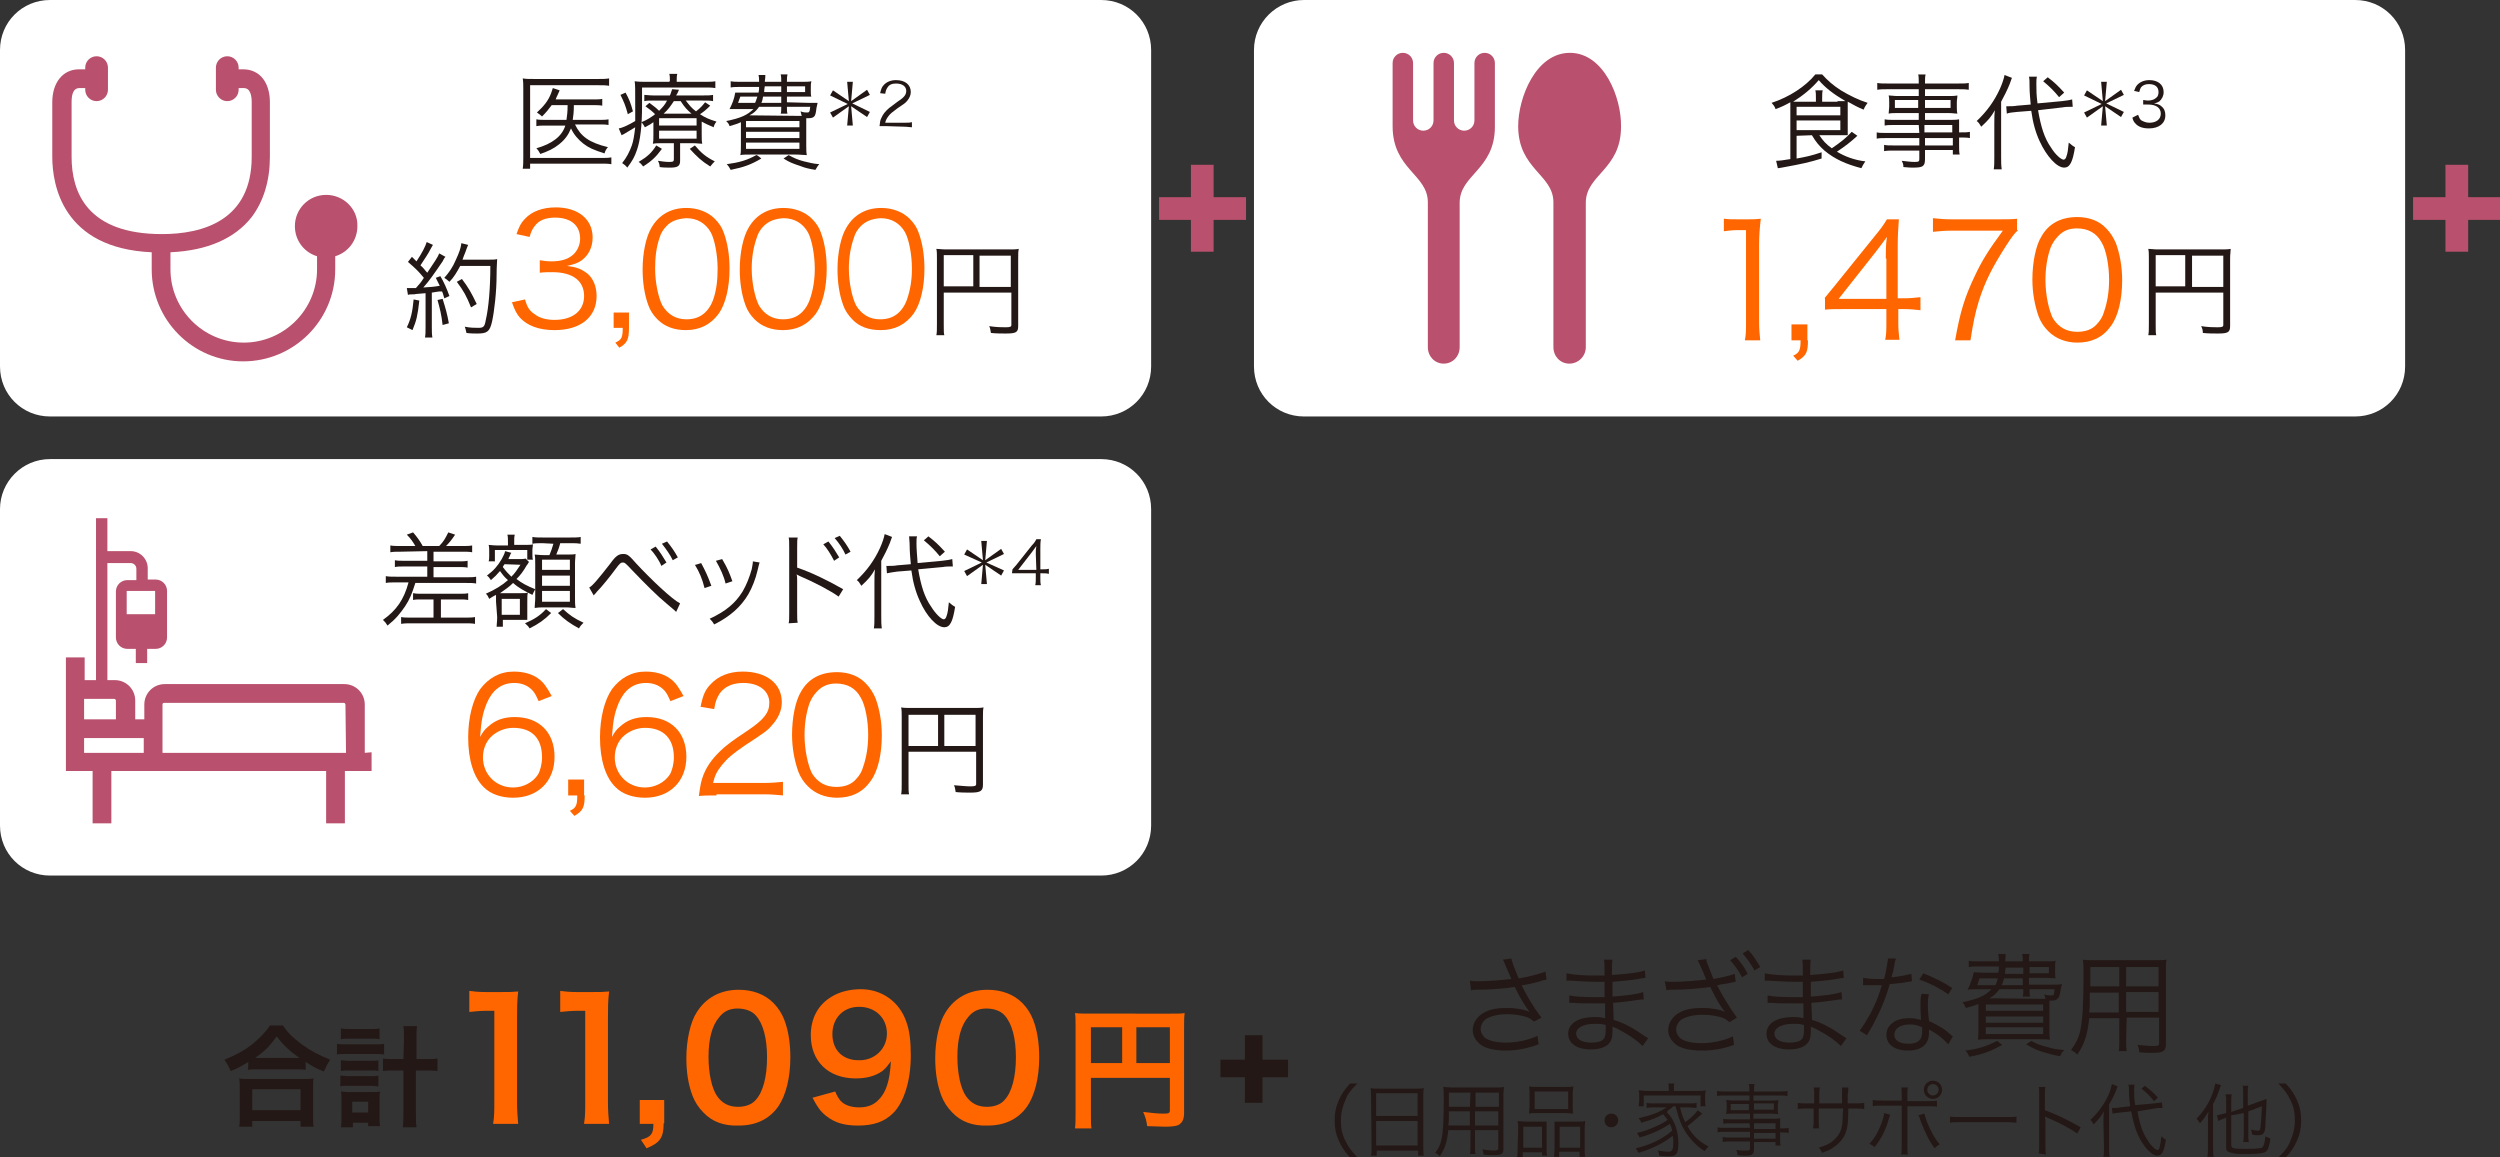 <?xml version="1.0" encoding="utf-8"?>
<!-- Generator: Adobe Illustrator 27.9.0, SVG Export Plug-In . SVG Version: 6.00 Build 0)  -->
<svg version="1.1" id="_レイヤー_2" xmlns="http://www.w3.org/2000/svg" xmlns:xlink="http://www.w3.org/1999/xlink" x="0px"
	 y="0px" viewBox="0 0 440 203.7" style="enable-background:new 0 0 440 203.7;" xml:space="preserve">
<rect x="0" y="0" width="440" height="203.7" fill="#333333" stroke="none"/>
<style type="text/css">
	.st0{fill:#231815;}
	.st1{fill:#FF6600;}
	.st2{fill:#B9506D;}
	.st3{fill:#FFFFFF;}
	.st4{enable-background:new    ;}
</style>
<g id="_レイヤー_1-2">
	<g>
		<g>
			<path class="st0" d="M43.7,186.9c-1.3,0.8-1.8,1.1-3.1,1.6c-0.3-0.8-0.6-1.2-1.1-2c1.8-0.7,3.5-1.6,5-2.8c1.3-1.1,2.2-2,3-3.2
				h2.3c0.8,1.2,1.7,2.1,3.3,3.3c1.5,1.1,3,1.9,5,2.7c-0.5,0.8-0.7,1.2-1.1,2.1c-1.4-0.6-2-0.9-3.2-1.7v1.4c-0.5-0.1-1-0.1-1.8-0.1
				h-6.7c-0.6,0-1.2,0-1.7,0.1C43.7,188.3,43.7,186.9,43.7,186.9z M42.1,198.3c0.1-0.6,0.1-1.2,0.1-2.1v-4.5c0-0.8,0-1.4-0.1-1.9
				c0.4,0.1,0.9,0.1,1.7,0.1h9.7c0.8,0,1.2,0,1.7-0.1c-0.1,0.5-0.1,1.1-0.1,1.9v4.6c0,0.9,0,1.4,0.1,2h-2.3v-1h-8.5v1H42.1z
				 M44.4,195.4h8.5v-3.7h-8.5V195.4z M52,186.2h0.7c-1.7-1.2-2.8-2.2-4-3.8c-1.2,1.7-2,2.5-3.8,3.8H52z"/>
			<path class="st0" d="M59.2,183.7c0.5,0.1,0.9,0.1,1.7,0.1h5c0.8,0,1.2,0,1.7-0.1v1.9c-0.4-0.1-0.8-0.1-1.7-0.1h-5
				c-0.6,0-1.1,0-1.6,0.1v-1.9H59.2z M60,181c0.5,0.1,0.9,0.1,1.7,0.1h3.4c0.8,0,1.2,0,1.7-0.1v1.9c-0.5-0.1-0.9-0.1-1.7-0.1h-3.4
				c-0.7,0-1.2,0-1.7,0.1C60,182.9,60,181,60,181z M62.1,198.4H60c0.1-0.6,0.1-1.1,0.1-1.9v-2.9c0-0.6,0-1-0.1-1.5
				c0.4,0,0.6,0.1,1.4,0.1h4.2c0.6,0,0.9,0,1.3-0.1c-0.1,0.4-0.1,0.8-0.1,1.5v2.9c0,0.7,0,1.2,0.1,1.7h-2.1v-0.6h-2.7
				C62.1,197.6,62.1,198.4,62.1,198.4z M60,186.6c0.4,0,0.6,0.1,1.3,0.1h4.1c0.7,0,0.8,0,1.2-0.1v1.9c-0.4-0.1-0.6-0.1-1.2-0.1h-4.1
				c-0.6,0-0.8,0-1.3,0.1C60,188.5,60,186.6,60,186.6z M60,189.3c0.3,0,0.6,0.1,1.3,0.1h4.1c0.7,0,0.8,0,1.2-0.1v1.9
				c-0.4,0-0.6-0.1-1.3-0.1h-4.1c-0.6,0-0.9,0-1.3,0.1v-1.9H60z M62,195.8h2.8v-1.9H62V195.8z M71.1,182.9c0-1.1,0-1.6-0.1-2.3h2.4
				c-0.1,0.7-0.1,1.3-0.1,2.3v3.5h1.4c1.1,0,1.7,0,2.3-0.1v2.2c-0.8-0.1-1.4-0.1-2.4-0.1h-1.4v7.1c0,1.3,0,2.1,0.1,2.9h-2.4
				c0.1-0.8,0.1-1.5,0.1-2.9v-7.1h-1.2c-0.9,0-1.7,0-2.4,0.1v-2.2c0.6,0.1,1.3,0.1,2.3,0.1H71L71.1,182.9L71.1,182.9z"/>
			<path class="st1" d="M192,195.9c0,1.5,0,2.2,0.1,2.7h-2.9c0.1-0.8,0.1-1.6,0.1-2.8v-15.3c0-1,0-1.6-0.1-2.2
				c0.8,0.1,1.4,0.1,2.6,0.1H206c1.3,0,2,0,2.5-0.1c-0.1,0.7-0.1,1.3-0.1,2.5v15c0,1.2-0.3,1.8-1,2.2c-0.4,0.2-1.2,0.3-2.4,0.3
				c-0.9,0-2.2-0.1-3.1-0.1c-0.1-0.9-0.3-1.6-0.7-2.5c1.5,0.2,2.7,0.3,3.6,0.3c0.9,0,1.1-0.1,1.1-0.6v-5.7H192V195.9L192,195.9z
				 M197.5,180.8H192v6.3h5.5V180.8z M205.9,187.1v-6.3H200v6.3H205.9z"/>
		</g>
		<g>
			<path class="st0" d="M258.7,172.6c0.5,0.1,0.8,0.1,1.5,0.1c1.8,0,4-0.2,5.8-0.4c-0.3-0.7-0.6-1.4-1-2.3c-0.2-0.5-0.3-0.8-0.5-1.1
				l1.5-0.2c0.1,0.3,0.2,0.9,0.6,1.8c0.5,1.2,0.5,1.3,0.7,1.7c1.9-0.3,3.6-0.8,4.7-1.2l0.2,1.4c-0.4,0.1-0.6,0.1-1.1,0.3
				c-1.2,0.3-1.4,0.4-2.6,0.6c-0.3,0.1-0.5,0.1-0.7,0.1c0.7,1.5,2.1,3.9,3.5,5.7l-1.3,0.7c-0.5-0.4-0.8-0.6-1.3-0.8
				c-1-0.3-2.1-0.5-3.4-0.5c-1.6,0-2.8,0.3-3.7,0.8c-0.6,0.4-1,1.1-1,1.8c0,0.6,0.3,1.1,0.7,1.5c0.7,0.6,2.1,0.9,3.8,0.9
				c1.9,0,4.1-0.5,5.5-1.2l0.2,1.5c-1.9,0.7-3.8,1.1-5.7,1.1c-2.4,0-4.2-0.5-5-1.5c-0.6-0.6-0.9-1.4-0.9-2.1c0-1.3,0.8-2.5,2.2-3.2
				c1-0.5,2.2-0.7,3.8-0.7c1.7,0,3.2,0.3,4,0.7c-1-1.4-1.5-2.2-2.3-3.8c-0.2-0.4-0.2-0.4-0.3-0.6c-1.9,0.3-4.4,0.5-6.9,0.5
				c-0.4,0-0.5,0-0.8,0.1L258.7,172.6L258.7,172.6z"/>
			<path class="st0" d="M289.1,184.1c-0.9-0.9-2.3-1.9-4-2.8c-0.3-0.2-0.8-0.4-1.3-0.6c0,0.3,0,0.5,0,0.7c0,1-0.1,1.6-0.5,2.1
				c-0.6,0.8-1.8,1.2-3.3,1.2c-1.3,0-2.4-0.3-3-0.8c-0.7-0.5-1-1.2-1-2c0-1.3,1-2.3,2.7-2.7c0.6-0.1,1.2-0.2,2-0.2
				c0.6,0,0.9,0,1.8,0.2c0,0,0-0.1,0-0.2c0-0.2,0-0.1,0-0.2c0-0.2,0-0.6,0-1.1c0-0.2,0-0.6,0-1.1c-0.7,0-1.7,0-2.3,0
				c-1.2,0-2.1,0-3.3-0.1c-0.2,0-0.4,0-0.5,0h-0.2v-1.3c0.9,0.2,2.5,0.3,4.5,0.3c0.5,0,1.2,0,1.7,0v-2.7c-0.6,0-0.9,0-1.3,0
				c-1.4,0-3-0.1-4.7-0.2c-0.1,0-0.2,0-0.4,0c-0.1,0-0.2,0-0.3,0v-1.3c0.8,0.2,2.9,0.4,5,0.4c0.4,0,1,0,1.7,0c0-1.6,0-2.5-0.1-2.8
				h1.5c-0.1,0.4-0.1,1.3-0.1,2.7c2.7-0.2,4.7-0.4,5.8-0.8l0.1,1.3c-0.2,0-0.7,0.1-1.3,0.2c-1.8,0.3-2.4,0.3-4.5,0.5
				c0,1.1,0,1.9,0,2.6c2.6-0.2,4.3-0.4,5.4-0.8l0.1,1.3c-0.2,0-0.5,0-1.1,0.1c-1.3,0.2-2.9,0.4-4.3,0.5c0,0.7,0.1,1.7,0.1,3
				c1.7,0.5,3.4,1.4,5.4,2.8c0.3,0.2,0.4,0.3,0.7,0.4L289.1,184.1L289.1,184.1z M282.6,180.4c-0.7-0.2-1.1-0.2-2-0.2
				c-1.9,0-3.2,0.7-3.2,1.7s1,1.6,2.7,1.6c1,0,1.8-0.2,2.1-0.6c0.3-0.3,0.4-0.8,0.4-1.8V180.4L282.6,180.4z"/>
			<path class="st0" d="M293,172.7c0.5,0.1,0.8,0.1,1.5,0.1c1.8,0,4-0.2,5.8-0.4c-0.3-0.7-0.6-1.5-1-2.3c-0.2-0.6-0.4-0.8-0.5-1.1
				l1.5-0.2c0.1,0.5,0.1,0.6,0.6,1.8s0.5,1.4,0.7,1.7c1.7-0.3,3.2-0.7,3.7-0.9l0.2,1.4c-0.1,0-0.2,0-0.2,0s-0.2,0.1-0.4,0.1
				c-0.2,0-0.4,0.1-0.5,0.1c-0.8,0.2-1.3,0.2-1.7,0.3c-0.2,0.1-0.4,0.1-0.4,0.1h-0.1c0.8,1.6,2.3,4.1,3.5,5.7l-1.3,0.8
				c-0.5-0.4-0.8-0.6-1.3-0.8c-1-0.3-2.1-0.5-3.4-0.5c-1.6,0-2.8,0.3-3.7,0.8c-0.6,0.4-1,1.1-1,1.8c0,0.6,0.3,1.1,0.7,1.5
				c0.7,0.6,2.1,0.9,3.8,0.9c1.9,0,4.1-0.5,5.5-1.2l0.2,1.5c-1.9,0.7-3.8,1-5.7,1c-2.4,0-4.2-0.5-5-1.5c-0.6-0.6-0.9-1.4-0.9-2.1
				c0-1.3,0.8-2.5,2.2-3.2c1-0.5,2.2-0.7,3.8-0.7c1.7,0,3.2,0.3,4,0.7c-0.9-1.1-1.5-2.2-2.3-3.8c-0.1-0.2-0.2-0.4-0.2-0.4l-0.1-0.2
				c-2,0.3-4.4,0.5-6.9,0.5c-0.4,0-0.5,0-0.8,0.1L293,172.7L293,172.7z M305.5,168.4c0.9,1,1.5,1.8,2.1,3l-1,0.6
				c-0.5-1-1.5-2.4-2.1-3L305.5,168.4L305.5,168.4z M307.7,167.2c0.9,1,1.4,1.8,2.1,3l-1,0.6c-0.5-0.9-1.3-2.1-2.1-3L307.7,167.2z"
				/>
			<path class="st0" d="M324,184.1c-0.9-0.9-2.3-1.9-4-2.8c-0.3-0.2-0.8-0.4-1.3-0.6c0,0.3,0,0.5,0,0.7c0,1-0.1,1.6-0.5,2.1
				c-0.6,0.8-1.8,1.2-3.3,1.2c-1.3,0-2.4-0.3-3-0.8c-0.7-0.5-1-1.2-1-2c0-1.3,1-2.3,2.7-2.7c0.6-0.1,1.2-0.2,2-0.2
				c0.6,0,0.9,0,1.8,0.2c0,0,0-0.1,0-0.2c0-0.2,0-0.1,0-0.2c0-0.2,0-0.6,0-1.1c0-0.2,0-0.6,0-1.1c-0.7,0-1.7,0-2.3,0
				c-1.2,0-2.1,0-3.3-0.1c-0.2,0-0.4,0-0.5,0h-0.2v-1.3c0.9,0.2,2.5,0.3,4.5,0.3c0.5,0,1.2,0,1.7,0v-2.7c-0.6,0-0.9,0-1.3,0
				c-1.4,0-3-0.1-4.7-0.2c-0.1,0-0.2,0-0.4,0c-0.1,0-0.2,0-0.3,0v-1.3c0.8,0.2,2.9,0.4,5,0.4c0.4,0,1,0,1.7,0c0-1.6,0-2.5-0.1-2.8
				h1.5c-0.1,0.4-0.1,1.3-0.1,2.7c2.7-0.2,4.7-0.4,5.8-0.8l0.1,1.3c-0.2,0-0.7,0.1-1.3,0.2c-1.8,0.3-2.4,0.3-4.5,0.5
				c0,1.1,0,1.9,0,2.6c2.6-0.2,4.3-0.4,5.4-0.8l0.1,1.3c-0.2,0-0.5,0-1.1,0.1c-1.3,0.2-2.9,0.4-4.3,0.5c0,0.7,0.1,1.7,0.1,3
				c1.7,0.5,3.4,1.4,5.4,2.8c0.3,0.2,0.4,0.3,0.7,0.4L324,184.1L324,184.1z M317.5,180.4c-0.7-0.2-1.1-0.2-2-0.2
				c-1.9,0-3.2,0.7-3.2,1.7s1,1.6,2.7,1.6c1,0,1.8-0.2,2.1-0.6c0.3-0.3,0.4-0.8,0.4-1.8V180.4L317.5,180.4z"/>
			<path class="st0" d="M333.7,168.7c-0.1,0.4-0.2,0.4-0.3,1.2c-0.1,0.7-0.2,1.1-0.5,2.1c1.4-0.1,2.6-0.4,3.5-0.6l0.1,1.3
				c-0.1,0-0.4,0.1-0.7,0.1c-0.8,0.2-2,0.3-3.2,0.4c-0.6,2.1-1.3,3.9-2.2,5.7c-0.5,0.9-0.6,1.3-1.4,2.6c-0.2,0.3-0.3,0.5-0.4,0.7
				l-1.3-0.8c0.6-0.8,1.1-1.6,1.9-3c0.9-1.8,1.5-3.2,2-5c-0.5,0-1.1,0-1.4,0s-1,0-1.3,0c-0.2,0-0.4,0-0.4,0h-0.2v-1.3
				c0.7,0.1,1.2,0.2,2.3,0.2c0.4,0,1,0,1.4,0c0.3-1.1,0.6-2.8,0.7-3.6L333.7,168.7L333.7,168.7z M342.9,183.8
				c-0.8-0.9-2-1.9-3.4-2.6c0,0.3,0,0.4,0,0.6c0,2-1.3,3.1-3.7,3.1s-3.8-1.1-3.8-2.8c0-1.1,0.7-2,1.8-2.5c0.7-0.3,1.4-0.4,2.3-0.4
				c0.7,0,1.2,0.1,2,0.3c-0.1-1.3-0.1-2.2-0.1-2.7c0-0.7,0-1.2,0.2-1.9l1.3,0.1c-0.2,0.7-0.2,1.1-0.2,1.8c0,0.9,0.1,2.2,0.2,2.9
				c1.5,0.7,2.8,1.4,3.8,2.4c0.1,0.1,0.3,0.2,0.4,0.3L342.9,183.8L342.9,183.8z M336.1,180.3c-1.6,0-2.7,0.7-2.7,1.8
				c0,1,0.9,1.6,2.5,1.6c1.7,0,2.4-0.7,2.4-2.1c0-0.2,0-0.8,0-0.8C337.4,180.4,336.9,180.3,336.1,180.3L336.1,180.3z M342.9,175
				c-1.6-1.1-3.1-1.9-5.1-2.6l0.7-1.1c2.2,0.9,3.6,1.6,5.1,2.6L342.9,175L342.9,175z"/>
			<path class="st0" d="M361,173.3c1.1,0,1.4,0,1.9-0.1c-0.1,0.4-0.1,0.4-0.2,0.9c-0.2,1-0.2,1.3-0.5,1.6s-0.5,0.4-1,0.4
				c-0.1,0-0.3,0-0.5,0c0,0.5,0,1.1,0,1.8v3.1c0,1,0,1.5,0.1,2c-0.5-0.1-1.2-0.1-2.2-0.1h-8.3c-0.9,0-1.6,0-2.2,0.1
				c0.1-0.4,0.1-1.1,0.1-2v-4.3c-0.7,0.3-1.1,0.4-2.2,0.7c-0.2-0.4-0.3-0.7-0.6-1c2.8-0.6,4.1-1.2,5.1-2.3H348c-0.7,0-1.2,0-1.7,0.1
				c0.5-1.1,0.8-1.8,1.1-3.1c0.4,0,0.9,0.1,1.8,0.1h2.5c0.1-0.4,0.1-0.6,0.1-1.1h-3.4c-0.8,0-1.4,0-1.9,0.1v-1.1
				c0.5,0.1,1,0.1,1.9,0.1h3.4c0-0.6,0-0.8-0.1-1.3h1.3c0,0.2,0,0.6-0.1,1.3h3.1V169c0-0.5,0-0.7-0.1-1.1h1.3
				c-0.1,0.4-0.1,0.7-0.1,1.1v0.2h2.8c0.9,0,1.4,0,1.9-0.1c-0.1,0.4-0.1,0.7-0.1,1.3v0.7c0,0.6,0,0.8,0.1,1.1
				c-0.6,0-1.1-0.1-1.9-0.1h-2.8v1.2L361,173.3L361,173.3z M352.4,183.9c-2,1.1-3.2,1.6-5.8,2.1c-0.2-0.5-0.4-0.8-0.7-1.1
				c2.4-0.3,3.8-0.8,5.6-1.7L352.4,183.9L352.4,183.9z M348.4,172.2c-0.2,0.6-0.3,0.8-0.4,1.2h3.2c0.2-0.4,0.3-0.7,0.4-1.2H348.4z
				 M349.5,177.9h10.1v-1.1h-10.1V177.9z M349.5,180h10.1v-1.1h-10.1V180z M349.5,182h10.1v-1.2h-10.1V182z M360,175.8
				c-0.1-0.4-0.1-0.5-0.2-0.8c0.5,0.2,0.9,0.2,1.2,0.2c0.5,0,0.5,0,0.6-1.1h-4.4v0.2c0,0.4,0,0.7,0.1,1.1H356
				c0.1-0.3,0.1-0.6,0.1-1.1v-0.2h-4.2c-0.5,0.7-1,1.2-1.8,1.6L360,175.8L360,175.8z M352.7,172.2c-0.1,0.5-0.2,0.7-0.4,1.2h3.7
				v-1.2H352.7z M353,170.3c-0.1,0.6-0.1,0.7-0.1,1.1h3.2v-1.1H353z M357.5,183.2c1.1,0.6,1.7,0.8,2.9,1.1c1,0.3,1.6,0.4,2.9,0.5
				c-0.4,0.4-0.5,0.6-0.7,1.1c-1.2-0.2-1.8-0.4-2.9-0.7c-1.3-0.4-1.9-0.7-3.1-1.4L357.5,183.2z M357.2,171.3h3.4v-1.1h-3.4V171.3z"
				/>
			<path class="st0" d="M374.2,182.9c0,1,0,1.6,0.1,2.1h-1.4c0.1-0.5,0.1-1.1,0.1-2.1v-3.7h-5.3c-0.3,2.9-0.8,4.5-2.1,6.4
				c-0.4-0.4-0.6-0.5-1.1-0.8c0.8-1.1,1.3-2,1.6-3.3c0.4-1.8,0.6-4.6,0.6-9.4c0-2,0-2.3-0.1-3.2c0.6,0.1,1.2,0.1,2.1,0.1h10.5
				c1,0,1.5,0,2.1-0.1c-0.1,0.5-0.1,1-0.1,1.9v13c0,1.2-0.5,1.5-2.3,1.5c-0.6,0-1.6,0-2.4-0.1c0-0.4-0.1-0.8-0.3-1.3
				c1.1,0.1,2.1,0.2,2.8,0.2c0.9,0,1-0.1,1-0.6v-4.4h-5.7L374.2,182.9L374.2,182.9z M367.8,174.7c0,0.5,0,1,0,1.3
				c0,1.2,0,1.3-0.1,2.2h5.2v-3.5H367.8L367.8,174.7z M373,170.2h-5.1v2.3v1.1h5.1V170.2L373,170.2z M379.9,173.6v-3.4h-5.7v3.4
				H379.9z M374.2,178.1h5.7v-3.5h-5.7V178.1z"/>
			<path class="st0" d="M237.6,203.7c-1.1-1.2-1.5-1.9-2-3s-0.7-2.2-0.7-3.5s0.2-2.4,0.7-3.5s0.9-1.8,2-3h1.3
				c-1.2,1.2-1.7,1.8-2.1,2.9c-0.5,1.1-0.8,2.3-0.8,3.6s0.2,2.5,0.8,3.6c0.5,1.1,1,1.7,2.1,2.9H237.6z"/>
			<path class="st0" d="M241.3,192.9c0-0.6,0-1-0.1-1.4c0.4,0.1,0.9,0.1,1.5,0.1h6.4c0.6,0,1.1,0,1.5-0.1c-0.1,0.4-0.1,0.8-0.1,1.3
				v9.1c0,0.7,0,1.1,0.1,1.5h-1v-0.9h-7.3v0.9h-1c0.1-0.4,0.1-0.9,0.1-1.5L241.3,192.9L241.3,192.9z M242.2,196.4h7.3v-4h-7.3V196.4
				z M242.2,201.6h7.3v-4.3h-7.3V201.6z"/>
			<path class="st0" d="M259.6,201.6c0,0.8,0,1.2,0.1,1.5h-1c0.1-0.4,0.1-0.8,0.1-1.5v-2.7h-3.9c-0.2,2.1-0.6,3.3-1.5,4.6
				c-0.3-0.3-0.4-0.4-0.8-0.6c0.6-0.8,0.9-1.4,1.1-2.4c0.3-1.3,0.4-3.4,0.4-6.9c0-1.4,0-1.7-0.1-2.3c0.4,0,0.9,0.1,1.6,0.1h7.6
				c0.7,0,1.1,0,1.5-0.1c0,0.4-0.1,0.8-0.1,1.4v9.5c0,0.9-0.3,1.1-1.7,1.1c-0.5,0-1.2,0-1.8-0.1c0-0.3-0.1-0.6-0.2-0.9
				c0.8,0.1,1.5,0.2,2,0.2c0.6,0,0.8-0.1,0.8-0.4v-3.2h-4.1L259.6,201.6L259.6,201.6z M255,195.6c0,0.4,0,0.7,0,0.9
				c0,0.9,0,0.9-0.1,1.6h3.8v-2.5H255L255,195.6z M258.8,192.3H255v2.5h3.7L258.8,192.3L258.8,192.3z M263.8,194.8v-2.5h-4.1v2.5
				H263.8z M259.6,198.1h4.1v-2.5h-4.1V198.1z"/>
			<path class="st0" d="M267.2,198.7c0-0.6,0-0.9-0.1-1.4c0.4,0,0.8,0.1,1.3,0.1h2.7c0.5,0,0.8,0,1.1,0c0,0.3,0,0.5,0,1.3v3.3
				c0,0.7,0,1.1,0.1,1.4h-0.9v-0.6H268v0.9h-1c0.1-0.4,0.1-0.8,0.1-1.5L267.2,198.7L267.2,198.7z M268.1,202h3.3v-3.7h-3.3V202z
				 M269.2,192.4c0-0.5,0-0.8-0.1-1.2c0.4,0.1,0.8,0.1,1.6,0.1h4.6c0.8,0,1.2,0,1.6-0.1c0,0.4-0.1,0.7-0.1,1.2v2.4
				c0,0.5,0,0.9,0.1,1.2c-0.4,0-0.8-0.1-1.5-0.1h-4.8c-0.7,0-1.1,0-1.5,0.1c0-0.4,0.1-0.8,0.1-1.2L269.2,192.4L269.2,192.4z
				 M270.1,195.2h5.9v-3.1h-5.9V195.2z M273.6,198.6c0-0.7,0-0.9,0-1.2c0.4,0,0.7,0,1.1,0h3.1c0.5,0,0.9,0,1.2-0.1
				c0,0.4-0.1,0.8-0.1,1.4v3.4c0,0.8,0,1.1,0.1,1.5h-1v-0.9h-3.6v0.9h-0.9c0-0.4,0.1-0.7,0.1-1.4L273.6,198.6L273.6,198.6z
				 M274.5,202h3.6v-3.7h-3.6V202z"/>
			<path class="st0" d="M284.8,197.2c0,0.6-0.5,1.2-1.2,1.2s-1.2-0.5-1.2-1.2s0.5-1.2,1.2-1.2S284.8,196.5,284.8,197.2z"/>
			<path class="st0" d="M293.4,195.8c1.2,1.1,2,3.2,2,5.4c0,0.9-0.1,1.6-0.4,1.9c-0.2,0.3-0.6,0.4-1.3,0.4c-0.4,0-1,0-1.7-0.1
				c0-0.4-0.1-0.6-0.2-0.9c0.7,0.1,1.3,0.2,1.8,0.2c0.7,0,0.9-0.3,0.9-1.7c0-0.4,0-0.6-0.1-1.1c-1.5,1.2-3.4,2.2-6,3
				c-0.2-0.3-0.3-0.5-0.5-0.8c2.6-0.6,4.8-1.7,6.4-3.1c-0.1-0.5-0.2-0.8-0.4-1.2c-1.5,1-3.2,1.8-5.3,2.4c-0.2-0.3-0.3-0.5-0.5-0.8
				c1.3-0.3,2.1-0.6,3.2-1.1c0.9-0.4,1.5-0.7,2.2-1.2c-0.3-0.4-0.5-0.7-0.8-1c-1,0.6-2.1,1-3.8,1.5c-0.2-0.4-0.3-0.5-0.5-0.8
				c2.2-0.5,3.6-1,4.9-1.9h-2.1c-0.5,0-1,0-1.4,0.1v-0.9c0.4,0.1,0.7,0.1,1.4,0.1h6c0.7,0,1,0,1.4-0.1v0.9c-0.4,0-0.9-0.1-1.4-0.1
				h-1.5c0.3,1.3,0.5,1.8,0.9,2.6c1-0.7,1.9-1.6,2.2-2.1l0.8,0.6c-0.2,0.2-0.5,0.4-0.9,0.8c-0.5,0.4-0.9,0.8-1.7,1.4
				c0.9,1.6,1.9,2.6,3.7,3.6c-0.2,0.2-0.4,0.4-0.7,0.8c-1.2-0.8-1.7-1.3-2.3-2c-1.1-1.2-1.9-2.7-2.4-4.5c-0.1-0.4-0.2-0.6-0.4-1.4
				h-0.4c-0.4,0.4-0.6,0.5-1,0.8L293.4,195.8L293.4,195.8z M293.7,191.6c0-0.3,0-0.6-0.1-0.9h1.1c-0.1,0.3-0.1,0.6-0.1,0.9v0.4h4.2
				c0.6,0,1,0,1.4-0.1c0,0.3-0.1,0.5-0.1,0.9v0.9c0,0.4,0,0.7,0.1,1h-0.9v-1.9h-10v1.9h-0.9c0-0.3,0.1-0.6,0.1-1v-0.9
				c0-0.4,0-0.6-0.1-0.9c0.5,0,0.8,0.1,1.4,0.1h3.9V191.6L293.7,191.6z"/>
			<path class="st0" d="M307.9,197.7h-3.3c-0.6,0-0.9,0-1.3,0.1v-0.9c0.4,0.1,0.7,0.1,1.4,0.1h3.3v-1h-3c-0.5,0-0.9,0-1.2,0.1
				c0-0.3,0.1-0.6,0.1-0.9v-0.6c0-0.4,0-0.6-0.1-1c0.4,0,0.7,0.1,1.2,0.1h2.9v-0.9h-4.1c-0.6,0-1.2,0-1.6,0.1V192
				c0.4,0.1,0.8,0.1,1.6,0.1h4.1c0-0.7,0-0.9-0.1-1.3h1c-0.1,0.4-0.1,0.6-0.1,1.3h4.3c0.8,0,1.2,0,1.6-0.1v0.9
				c-0.5-0.1-0.9-0.1-1.6-0.1h-4.4v0.9h3.2c0.5,0,0.8,0,1.2-0.1c0,0.4-0.1,0.6-0.1,1v0.6c0,0.4,0,0.6,0.1,0.9
				c-0.3,0-0.7-0.1-1.1-0.1h-3.3v0.9h3.1c0.8,0,1.2,0,1.6-0.1c0,0.3,0,0.6,0,1.2v0.6c0.8,0,1.2,0,1.5-0.1v0.9
				c-0.4-0.1-0.8-0.1-1.5-0.1v0.9c0,0.7,0,1.1,0.1,1.4h-0.9V201h-3.8v1.2c0,1-0.3,1.2-1.6,1.2c-0.3,0-0.5,0-1.3-0.1
				c0-0.4-0.1-0.5-0.2-0.9c0.7,0.1,1.2,0.1,1.8,0.1c0.5,0,0.6-0.1,0.6-0.4v-1.2h-3.4c-0.6,0-1,0-1.4,0.1v-0.9
				c0.4,0.1,0.7,0.1,1.4,0.1h3.4v-1h-4.2c-0.8,0-1.2,0-1.5,0.1v-0.9c0.3,0.1,0.7,0.1,1.5,0.1h4.2L307.9,197.7L307.9,197.7z
				 M304.6,194.3v1.1h3.2v-1.1H304.6z M308.7,195.3h3.5v-1.1h-3.5V195.3z M312.5,198.7v-1h-3.8v1H312.5z M308.7,200.4h3.8v-1h-3.8
				V200.4z"/>
			<path class="st0" d="M324.2,194.2v-1.4c0-1,0-1.1,0-1.4h1.1c0,0.2,0,0.7-0.1,1.3v1.5h1.2c0.8,0,1.1,0,1.7-0.1v1.1
				c-0.5-0.1-0.9-0.1-1.6-0.1h-1.2c0,2.9-0.2,3.8-0.7,4.8c-0.5,0.9-1.3,1.7-2.3,2.3c-0.5,0.3-0.9,0.4-1.6,0.7
				c-0.2-0.4-0.3-0.6-0.6-0.9c1.2-0.4,2-0.7,2.7-1.4c1-0.9,1.4-1.8,1.5-3.5c0-0.4,0-0.9,0.1-2h-4.3v2.4c0,0.6,0,0.8,0.1,1.1h-1.1
				c0-0.3,0.1-0.6,0.1-1.2v-2.3H318c-0.8,0-1.2,0-1.6,0.1v-1.1c0.5,0.1,0.8,0.1,1.7,0.1h1.2v-1.6c0-0.6,0-0.9-0.1-1.2h1.1
				c-0.1,0.4-0.1,0.5-0.1,1.1v1.7L324.2,194.2L324.2,194.2z"/>
			<path class="st0" d="M332.7,196.2c0,0.1-0.1,0.2-0.1,0.2l-0.1,0.3l-0.1,0.3c-0.5,1.9-1.4,3.6-2.5,4.9c-0.3-0.3-0.5-0.4-0.9-0.6
				c0.8-0.8,1.5-1.9,2.1-3.5c0.3-0.8,0.5-1.5,0.5-1.9L332.7,196.2L332.7,196.2z M334.7,192.8c0-0.9,0-1.1-0.1-1.4h1.2
				c-0.1,0.3-0.1,0.6-0.1,1.5v0.9h3.6c0.9,0,1.2,0,1.6-0.1v1.1c-0.4-0.1-0.7-0.1-1.6-0.1h-3.6v7c0,0.9,0,1.2,0.1,1.5h-1.2
				c0.1-0.3,0.1-0.6,0.1-1.5v-7.1h-3.5c-0.9,0-1.2,0-1.6,0.1v-1.1c0.5,0.1,0.7,0.1,1.6,0.1h3.5V192.8L334.7,192.8z M338.7,196
				c0.1,0.4,0.2,0.8,0.5,1.6c0.7,1.6,1.3,2.8,2.2,3.8c-0.4,0.2-0.5,0.3-0.9,0.7c-1-1.3-1.7-2.8-2.5-4.9c-0.1-0.4-0.2-0.7-0.4-0.9
				L338.7,196L338.7,196z M341.8,191.8c0,0.9-0.7,1.6-1.6,1.6s-1.6-0.7-1.6-1.6s0.7-1.6,1.6-1.6S341.8,190.9,341.8,191.8z
				 M339.2,191.8c0,0.6,0.5,1,1,1s1-0.4,1-1s-0.5-1-1-1S339.2,191.2,339.2,191.8z"/>
			<path class="st0" d="M343.2,196.5c0.4,0.1,0.8,0.1,1.8,0.1h8.2c1,0,1.3,0,1.7-0.1v1.1c-0.5,0-0.8-0.1-1.7-0.1H345
				c-1,0-1.3,0-1.8,0.1V196.5L343.2,196.5z"/>
			<path class="st0" d="M358.8,203c0.1-0.4,0.1-0.7,0.1-1.5v-8.8c0-0.8,0-1.1-0.1-1.4h1.2c-0.1,0.4-0.1,0.7-0.1,1.5v2.6
				c2.2,0.8,3.8,1.6,6.3,3l-0.6,1.1c-1.3-0.9-3.3-2-5.3-2.8c-0.2-0.1-0.3-0.1-0.4-0.2l0,0c0,0.3,0.1,0.5,0.1,0.9v4.3
				c0,0.8,0,1.1,0.1,1.5L358.8,203L358.8,203z"/>
			<path class="st0" d="M370.2,197.4c0-0.7,0-1.1,0.1-1.8c-0.5,0.9-0.9,1.3-1.8,2.3c-0.3-0.5-0.3-0.5-0.6-0.8
				c1.4-1.3,2.4-2.7,3.2-4.4c0.3-0.7,0.5-1.4,0.6-1.9l1,0.4c-0.1,0.2-0.2,0.5-0.3,0.8c-0.3,0.8-0.8,1.7-1.2,2.4v7.5
				c0,0.7,0,1.2,0.1,1.7h-1.1c0.1-0.5,0.1-0.9,0.1-1.7L370.2,197.4L370.2,197.4z M376.2,195.6c0.4,2.3,0.9,3.8,1.8,5.1
				c0.6,1,1.4,1.7,1.7,1.7c0.2,0,0.3-0.1,0.4-0.5s0.2-1,0.3-1.9c0.4,0.3,0.6,0.5,0.8,0.6c-0.3,2-0.7,2.8-1.5,2.8
				c-1,0-2.4-1.5-3.4-3.6c-0.5-1.1-0.9-2.5-1.2-4.2l-1.9,0.2c-0.6,0.1-1,0.1-1.4,0.2l-0.1-1c0.2,0,0.2,0,0.3,0c0.3,0,0.8,0,1.1-0.1
				l1.8-0.2c-0.1-0.9-0.2-1.8-0.2-2.5c0-0.6,0-1-0.1-1.3h1.1c-0.1,0.2-0.1,0.5-0.1,0.9c0,0.9,0,1.6,0.2,2.7l3.3-0.3
				c0.8-0.1,1.1-0.1,1.4-0.2l0.1,1h-0.3c-0.2,0-0.7,0-1.1,0.1L376.2,195.6L376.2,195.6z M377.5,191.1c0.9,0.7,1.4,1.1,2.3,2.1
				l-0.7,0.6c-0.6-0.8-1.3-1.5-2.2-2.2L377.5,191.1z"/>
			<path class="st0" d="M388.6,197.3c0-0.5,0-1,0.1-1.7c-0.6,1-0.8,1.3-1.5,2.1c-0.3-0.4-0.3-0.5-0.6-0.8c1.2-1.3,2.1-2.6,2.7-4.2
				c0.3-0.7,0.5-1.5,0.6-2l1,0.3c-0.1,0.2-0.1,0.3-0.3,0.8c-0.3,0.9-0.6,1.6-1.1,2.5v7.6c0,0.7,0,1.2,0.1,1.7h-1.1
				c0.1-0.5,0.1-1,0.1-1.7L388.6,197.3L388.6,197.3z M392.7,196.3v5.2c0,0.4,0.1,0.5,0.5,0.6s1,0.1,2.1,0.1c1.8,0,2.5-0.1,2.8-0.2
				c0.3-0.2,0.5-0.8,0.6-2c0.4,0.2,0.5,0.2,0.9,0.4c-0.2,1.4-0.5,2.1-0.8,2.3c-0.5,0.3-1.4,0.4-3.6,0.4c-0.8,0-1.5,0-2-0.1
				s-1-0.2-1.2-0.4s-0.2-0.4-0.2-0.8v-5.1l-0.2,0.1c-0.8,0.3-0.9,0.3-1.2,0.5l-0.2-1c0.4-0.1,0.8-0.2,1.2-0.3l0.4-0.1V194
				c0-0.6,0-1-0.1-1.4h1.1c-0.1,0.4-0.1,0.8-0.1,1.4v1.7l2.1-0.7v-2.6c0-0.5,0-0.9-0.1-1.3h1c-0.1,0.4-0.1,0.8-0.1,1.3v2.2l2.2-0.8
				c0.6-0.2,0.9-0.3,1.1-0.4c0,0.2,0,0.4,0,0.6c0,1.2-0.2,3.4-0.2,4.3c-0.1,1.2-0.4,1.5-1.3,1.5c-0.3,0-0.6,0-1-0.1
				c-0.1-0.3-0.1-0.6-0.2-0.9c0.4,0.1,0.9,0.2,1.1,0.2c0.5,0,0.5-0.1,0.6-1.2c0.1-0.8,0.1-1.9,0.2-3.1l-2.4,0.9v4c0,0.6,0,1,0.1,1.4
				h-1c0.1-0.4,0.1-0.8,0.1-1.4v-3.7L392.7,196.3L392.7,196.3z"/>
			<path class="st0" d="M401,203.7c1.2-1.2,1.7-1.8,2.1-2.9c0.5-1.1,0.8-2.3,0.8-3.6s-0.2-2.5-0.8-3.6c-0.5-1.1-1-1.7-2.1-2.9h1.3
				c1.1,1.2,1.5,1.9,2,3s0.7,2.2,0.7,3.5s-0.2,2.4-0.7,3.5s-0.9,1.8-2,3H401z"/>
		</g>
		<g>
			<rect x="204" y="34.7" class="st2" width="15.3" height="4"/>
			<rect x="209.6" y="29" class="st2" width="4" height="15.3"/>
		</g>
		<g>
			<rect x="424.7" y="34.7" class="st2" width="15.3" height="4"/>
			<rect x="430.4" y="29" class="st2" width="4" height="15.3"/>
		</g>
		<g>
			<path class="st3" d="M229.5,0h185c4.9,0,8.8,3.9,8.8,8.8v55.7c0,4.9-3.9,8.8-8.8,8.8h-185c-4.9,0-8.8-3.9-8.8-8.8V8.8
				C220.7,3.9,224.7,0,229.5,0z"/>
			<g>
				<path class="st0" d="M316.2,23.9v4c1.7-0.3,2.6-0.5,4.4-1.1v1.1c-2.3,0.7-3.2,0.9-7,1.6c-0.2,0-0.4,0.1-0.7,0.1l-0.3-1.3
					c0.6,0,1.3-0.1,2.5-0.3v-8.5c0-0.6,0-1.1,0-1.5c-1.1,0.6-1.5,0.8-2.6,1.2c-0.2-0.6-0.4-0.7-0.7-1.1c3.1-1,6-2.9,7.7-5h1.2
					c1,1.1,1.9,1.9,3.3,2.8c1.5,0.9,3.1,1.7,4.7,2.2c-0.3,0.4-0.5,0.7-0.7,1.2c-1-0.4-1.7-0.8-2.8-1.4c0,0.4,0,0.8,0,1.3v3.1
					c0,0.7,0,1.1,0,1.5c-0.4,0-0.9,0-1.7,0h-3.3c0.6,0.9,1.2,1.6,2.2,2.3c1.6-1.1,2.5-1.8,3.5-2.9l1,0.7c-1.2,1.1-2.1,1.8-3.6,2.8
					c1.5,0.9,3.2,1.5,5,1.7c-0.3,0.4-0.5,0.8-0.7,1.2c-2.7-0.7-4.7-1.6-6.5-3.1c-0.9-0.8-1.5-1.5-2.2-2.7L316.2,23.9L316.2,23.9z
					 M323.4,17.8c0.6,0,0.9,0,1.4,0c-2.2-1.3-3.6-2.4-4.7-3.7c-1.2,1.4-2.6,2.6-4.5,3.8c0.5,0,0.7,0,1.3,0h2.7v-0.6
					c0-0.7,0-1-0.1-1.4h1.3c-0.1,0.4-0.1,0.7-0.1,1.4v0.6h2.7V17.8z M316.2,20.3h7.7v-1.5h-7.7V20.3z M316.2,22.9h7.7v-1.7h-7.7
					V22.9z"/>
				<path class="st0" d="M337.7,22h-4.3c-0.8,0-1.2,0-1.7,0.1V21c0.5,0.1,0.9,0.1,1.8,0.1h4.2v-1.2h-3.8c-0.6,0-1.1,0-1.5,0.1
					c0-0.4,0.1-0.8,0.1-1.2V18c0-0.5,0-0.8-0.1-1.2c0.5,0,0.9,0.1,1.5,0.1h3.8v-1.2h-5.3c-0.8,0-1.5,0-2,0.1v-1.2
					c0.5,0.1,1,0.1,2.1,0.1h5.2c0-0.9,0-1.2-0.1-1.6h1.3c-0.1,0.5-0.1,0.7-0.1,1.6h5.6c1.1,0,1.6,0,2.1-0.1v1.2
					c-0.6-0.1-1.2-0.1-2.1-0.1h-5.6v1.2h4.2c0.6,0,1,0,1.5-0.1c0,0.5-0.1,0.7-0.1,1.2v0.8c0,0.5,0,0.8,0.1,1.2
					c-0.4,0-0.9-0.1-1.5-0.1h-4.2v1.2h4c1.1,0,1.5,0,2-0.1c0,0.4,0,0.7,0,1.5v0.8c1,0,1.5,0,1.9-0.1v1.1c-0.5-0.1-1-0.1-1.9-0.1v1.2
					c0,0.9,0,1.4,0.1,1.8h-1.2v-0.8h-4.9V28c0,1.3-0.4,1.5-2.1,1.5c-0.4,0-0.7,0-1.7-0.1c0-0.5-0.1-0.7-0.3-1.1
					c0.9,0.1,1.6,0.2,2.3,0.2c0.7,0,0.8-0.1,0.8-0.5v-1.5h-4.4c-0.8,0-1.2,0-1.8,0.1v-1.1c0.5,0.1,0.9,0.1,1.8,0.1h4.4v-1.3h-5.5
					c-1,0-1.5,0-2,0.1v-1.1c0.4,0.1,1,0.1,2,0.1h5.5L337.7,22L337.7,22z M333.5,17.7V19h4.1v-1.4h-4.1V17.7z M338.8,19h4.5v-1.4
					h-4.5V19z M343.6,23.3V22h-4.9v1.3H343.6z M338.8,25.6h4.9v-1.3h-4.9V25.6z"/>
				<path class="st0" d="M351,21.7c0-0.9,0-1.5,0.1-2.3c-0.7,1.2-1.1,1.7-2.4,2.9c-0.4-0.6-0.4-0.7-0.8-1c1.8-1.7,3.1-3.5,4.1-5.7
					c0.4-0.9,0.7-1.8,0.8-2.4l1.3,0.5c-0.1,0.3-0.2,0.6-0.4,1.1c-0.4,1-1,2.2-1.5,3.1v9.7c0,0.9,0,1.5,0.1,2.2h-1.4
					c0.1-0.6,0.1-1.2,0.1-2.2L351,21.7L351,21.7z M358.7,19.4c0.5,2.9,1.1,4.9,2.3,6.6c0.8,1.3,1.8,2.1,2.2,2.1
					c0.2,0,0.4-0.2,0.5-0.6c0.2-0.5,0.3-1.3,0.4-2.4c0.5,0.4,0.7,0.6,1.1,0.8c-0.4,2.6-0.9,3.6-1.9,3.6c-1.3,0-3.1-2-4.3-4.6
					c-0.7-1.5-1.2-3.2-1.5-5.4l-2.5,0.2c-0.8,0.1-1.3,0.1-1.8,0.3l-0.1-1.3c0.2,0,0.3,0,0.4,0c0.4,0,1,0,1.5-0.1l2.4-0.2
					c-0.1-1.2-0.2-2.3-0.2-3.2c0-0.8,0-1.3-0.1-1.7h1.4c-0.1,0.4-0.1,0.7-0.1,1.2c0,1.1,0,2,0.2,3.5l4.3-0.4c1-0.1,1.4-0.2,1.8-0.3
					l0.1,1.3h-0.4c-0.2,0-0.9,0-1.4,0.1L358.7,19.4L358.7,19.4z M360.4,13.6c1.2,0.9,1.8,1.5,2.9,2.7l-0.9,0.8
					c-0.8-1-1.7-1.9-2.8-2.8L360.4,13.6L360.4,13.6z"/>
				<path class="st0" d="M366.8,16.8l0.5-0.9l2.8,1.9l-0.3-3.4h1l-0.3,3.4l2.8-2l0.5,0.9l-3.1,1.5l3.1,1.5l-0.5,0.9l-2.8-1.9
					l0.3,3.4h-1l0.3-3.4l-2.8,2l-0.5-0.9l3.1-1.5L366.8,16.8L366.8,16.8z"/>
				<path class="st0" d="M376.3,20.2c0.2,0.5,0.3,0.8,0.6,1c0.4,0.2,0.8,0.4,1.4,0.4c1.2,0,2-0.6,2-1.6s-0.8-1.6-2.2-1.6
					c-0.3,0-0.6,0-0.9,0v-0.8c0.2,0,0.5,0.1,0.8,0.1c0.7,0,1.2-0.2,1.5-0.5c0.3-0.2,0.4-0.6,0.4-1c0-0.9-0.6-1.4-1.7-1.4
					c-0.6,0-1.1,0.2-1.4,0.6c-0.1,0.2-0.2,0.4-0.3,0.8l-0.9-0.2c0.2-0.5,0.3-0.8,0.6-1.1c0.5-0.5,1.2-0.8,2.1-0.8
					c1.5,0,2.5,0.8,2.5,2.1c0,0.7-0.3,1.2-0.7,1.6c-0.3,0.2-0.5,0.3-1,0.4c0.6,0.1,1,0.2,1.3,0.5c0.5,0.4,0.7,0.9,0.7,1.6
					c0,1.4-1.1,2.3-2.9,2.3c-1.1,0-1.9-0.3-2.4-0.9c-0.2-0.2-0.4-0.5-0.5-1L376.3,20.2L376.3,20.2z"/>
				<path class="st0" d="M379.4,57.1c0,1.2,0,1.5,0.1,1.9h-1.4c0.1-0.5,0.1-1,0.1-2V45.4c0-0.7,0-1.1-0.1-1.6c0.5,0,0.9,0.1,1.7,0.1
					h11.1c0.8,0,1.2,0,1.7-0.1c0,0.5-0.1,0.9-0.1,1.7v11.9c0,1.1-0.4,1.3-2.2,1.3c-0.7,0-1.7,0-2.6-0.1c0-0.5-0.1-0.8-0.3-1.2
					c1.3,0.2,2.2,0.2,2.9,0.2c0.8,0,1-0.1,1-0.4v-5.7h-11.9L379.4,57.1L379.4,57.1z M384.6,44.9h-5.2v5.5h5.2V44.9z M391.3,50.5V45
					h-5.5v5.5H391.3z"/>
			</g>
			<path class="st2" d="M276.3,9.3c-6,0-9.1,7.9-9.1,12.9c0,7.6,6.2,8.5,6.2,13.4v25.5c0,1.6,1.2,2.9,2.8,2.9s2.9-1.3,2.9-2.9V35.7
				c0-5,6.2-5.8,6.2-13.4C285.4,17.2,282.3,9.3,276.3,9.3L276.3,9.3z M261.3,9.3c-1,0-1.8,0.8-1.8,1.8l0,0v10.1c0,1-0.8,1.8-1.8,1.8
				s-1.8-0.8-1.8-1.8V11.1c0-1-0.8-1.8-1.8-1.8s-1.8,0.8-1.8,1.8v10.1c0,1-0.8,1.8-1.8,1.8s-1.8-0.8-1.8-1.8V11.1
				c0-1-0.8-1.8-1.8-1.8s-1.8,0.8-1.8,1.8v11.1c0,7.6,6.2,8.5,6.2,13.4v25.5c0,1.6,1.2,2.9,2.8,2.9s2.8-1.3,2.8-2.9V35.7
				c0-5,6.2-5.8,6.2-13.4V11.1C263.1,10.1,262.3,9.3,261.3,9.3L261.3,9.3z"/>
		</g>
		<g>
			<path class="st3" d="M8.8,80.8h185c4.9,0,8.8,3.9,8.8,8.8v55.7c0,4.9-3.9,8.8-8.8,8.8H8.8c-4.9,0-8.8-3.9-8.8-8.8V89.6
				C0,84.8,3.9,80.8,8.8,80.8z"/>
			<g>
				<path class="st0" d="M70.5,97.1c-0.8,0-1.3,0-1.8,0.1V96c0.5,0.1,1.1,0.1,1.8,0.1h2.6c-0.4-0.7-0.8-1.3-1.5-2l1.1-0.4
					c0.7,0.8,1.2,1.5,1.7,2.4h2.9c0.8-0.8,1.1-1.4,1.6-2.4l1.2,0.4c-0.6,0.9-1,1.4-1.6,2h2.8c0.8,0,1.3,0,1.8-0.1v1.2
					c-0.5-0.1-1-0.1-1.8-0.1h-5v1.7h4.4c0.7,0,1.1,0,1.6-0.1v1.2c-0.5-0.1-0.9-0.1-1.6-0.1h-4.4v1.8H82c0.8,0,1.3,0,1.8-0.1v1.2
					c-0.5-0.1-1-0.1-1.8-0.1h-8.9c-0.6,1.9-1,2.9-1.8,4.1c-0.9,1.3-1.6,2.2-3.1,3.4c-0.3-0.5-0.4-0.6-0.8-1c2.4-1.7,3.7-3.6,4.5-6.6
					h-2.2c-0.8,0-1.3,0-1.8,0.1v-1.2c0.5,0.1,1,0.1,1.8,0.1h5.5v-1.8h-4.1c-0.7,0-1.1,0-1.6,0.1v-1.2c0.5,0.1,0.9,0.1,1.6,0.1h4.1
					V97L70.5,97.1L70.5,97.1z M74.2,105.5c-0.7,0-1.1,0-1.5,0.1v-1.2c0.5,0.1,0.8,0.1,1.5,0.1h6.6c0.8,0,1.2,0,1.6-0.1v1.2
					c-0.5-0.1-0.9-0.1-1.6-0.1h-3.2v3.2h4.2c0.8,0,1.3,0,1.8-0.1v1.2c-0.5-0.1-1.1-0.1-1.9-0.1h-9.2c-0.8,0-1.3,0-1.9,0.1v-1.2
					c0.5,0.1,1,0.1,1.7,0.1h4v-3.2H74.2z"/>
				<path class="st0" d="M87.3,105.9c0-0.4,0-0.8,0-1.2c-0.4,0.2-0.6,0.3-1.2,0.7c-0.2-0.4-0.3-0.7-0.6-0.9c1.6-0.7,2.9-1.5,3.9-2.4
					c-0.6-0.5-0.9-0.9-1.4-1.6c-0.5,0.6-1,1.1-1.6,1.6c-0.2-0.3-0.4-0.6-0.7-0.8c1.2-0.9,1.9-1.7,2.6-2.9c0.3-0.6,0.5-0.9,0.6-1.4
					l1.1,0.3c-0.1,0.1-0.2,0.3-0.3,0.6c-0.1,0.2-0.2,0.3-0.2,0.5h1.9c0.4,0,0.8,0,1.1-0.1l0.6,0.6c-0.1,0.1-0.2,0.4-0.4,0.6
					c-0.7,1.2-1.1,1.7-1.8,2.4c0.9,0.7,1.8,1.2,3.3,1.8c-0.2,0.3-0.3,0.6-0.5,1c-1.4-0.7-2.4-1.2-3.4-2.1c-0.7,0.7-1.3,1.1-2.3,1.8
					c0.3,0,0.4,0,0.8,0h2.8c0.7,0,1,0,1.3-0.1c-0.1,0.4-0.1,0.9-0.1,1.6v1.6c0,0.8,0,1.3,0,1.6c-0.2,0-0.6,0-1.3,0h-3v1.2h-1.1
					c0-0.4,0.1-0.9,0.1-1.7L87.3,105.9L87.3,105.9z M89.4,95.3c0-0.5,0-0.8-0.1-1.2h1.3c-0.1,0.4-0.1,0.7-0.1,1.2v0.6h1.8
					c0.8,0,1.2,0,1.5-0.1c0,0.3-0.1,0.6-0.1,1.1v0.6c0,0.4,0,0.8,0.1,1h-1v-1.7h-5.7v2H86c0.1-0.3,0.1-0.6,0.1-1V97
					c0-0.4,0-0.7-0.1-1.1c0.3,0,0.7,0.1,1.5,0.1h1.9V95.3L89.4,95.3z M88.3,108.2h3.2v-2.8h-3.2V108.2z M88.8,99.3
					c-0.1,0.2-0.2,0.2-0.3,0.5c0.6,0.8,0.9,1.1,1.5,1.7c0.7-0.7,1-1.2,1.6-2.1L88.8,99.3L88.8,99.3z M97,107.9
					c-1.2,1.2-2.2,1.9-3.8,2.7c-0.2-0.4-0.5-0.6-0.8-0.9c1.6-0.7,2.6-1.3,3.7-2.5L97,107.9L97,107.9z M95.5,95.6
					c-0.8,0-1.3,0-1.8,0.1v-1.2c0.5,0.1,0.9,0.1,1.8,0.1h4.9c0.9,0,1.4,0,1.8-0.1v1.2c-0.6-0.1-0.9-0.1-1.8-0.1h-1.8
					c-0.2,0.8-0.4,1.3-0.7,2h1.8c0.8,0,1.3,0,1.6-0.1c0,0.5-0.1,0.9-0.1,1.7v6c0,0.8,0,1.2,0.1,1.8c-0.6,0-1-0.1-1.6-0.1h-4
					c-0.6,0-1,0-1.6,0.1c0-0.6,0.1-1.1,0.1-1.7v-6c0-0.8,0-1.3-0.1-1.7c0.4,0,0.8,0.1,1.6,0.1h1c0.3-0.7,0.5-1.3,0.7-2L95.5,95.6
					L95.5,95.6z M95.4,100.3h4.9v-1.8h-4.9V100.3z M95.4,103.1h4.9v-1.8h-4.9V103.1z M95.4,105.9h4.9V104h-4.9V105.9z M99.1,107.2
					c1.2,1.1,1.9,1.6,3.6,2.4c-0.3,0.3-0.6,0.6-0.8,1c-1.6-0.9-2.5-1.5-3.7-2.7L99.1,107.2L99.1,107.2z"/>
				<path class="st0" d="M103.7,103.4c0.5-0.2,1.6-1.5,3.7-4.2c1-1.4,1.5-1.7,2.3-1.7c0.7,0,1,0.2,2.3,1.7c2.6,2.8,6.3,6.3,7.7,7
					l-0.7,1.5c-0.2-0.2-0.3-0.3-0.3-0.3c-0.1-0.1-0.6-0.5-1.3-1.1c-1.7-1.4-3.7-3.4-6.2-6c-1.2-1.3-1.3-1.3-1.6-1.3
					s-0.5,0.1-1.3,1.2s-2.4,3.1-3.3,4c-0.1,0.2-0.3,0.3-0.5,0.6L103.7,103.4L103.7,103.4z M115.4,96.2c0.8,1,1.3,1.8,1.9,2.8
					l-0.9,0.6c-0.4-1-1.3-2.3-1.9-2.9L115.4,96.2L115.4,96.2z M117.4,95.3c0.8,1,1.3,1.7,1.9,2.8l-0.9,0.5c-0.4-0.9-1.2-2-1.9-2.9
					L117.4,95.3L117.4,95.3z"/>
				<path class="st0" d="M123.4,99.1c0.7,1.3,1.1,2.1,1.8,4l-1.2,0.4c-0.4-1.6-0.9-2.8-1.7-4.1C122.2,99.5,123.4,99.1,123.4,99.1z
					 M133.7,99c-0.1,0.2-0.2,0.7-0.4,1.5c-0.3,1.3-0.9,2.9-1.6,4.1c-1.3,2.2-3.2,3.9-6,5.3c-0.3-0.5-0.4-0.6-0.8-1
					c2.8-1.3,4.5-2.7,5.8-4.8c0.7-1.2,1.2-2.5,1.6-3.9c0.1-0.6,0.2-1,0.2-1.2v-0.2L133.7,99L133.7,99z M127.1,98.4
					c1,1.7,1.3,2.5,1.8,3.9l-1.2,0.4c-0.3-1.3-0.9-2.6-1.7-4L127.1,98.4L127.1,98.4z"/>
				<path class="st0" d="M138.8,109.7c0.1-0.4,0.1-0.8,0.1-1.9V96.5c0-1.2,0-1.5-0.1-1.9h1.6c-0.1,0.4-0.1,0.8-0.1,1.9v3.4
					c2.6,0.9,5.1,2.1,8.1,3.8l-0.8,1.3c-1.4-1-4.2-2.5-6.8-3.6c-0.2-0.1-0.4-0.2-0.6-0.3l0,0c0.1,0.3,0.1,0.6,0.1,1.1v5.5
					c0,1.1,0,1.5,0.1,1.9L138.8,109.7L138.8,109.7z M145.8,95.3c0.8,1,1.3,1.8,1.9,2.8l-0.9,0.6c-0.5-1-1.3-2.3-1.9-2.9L145.8,95.3
					L145.8,95.3z M147.8,94.3c0.8,1,1.3,1.7,1.9,2.8l-0.9,0.5c-0.4-0.9-1.1-2-1.9-2.9L147.8,94.3z"/>
				<path class="st0" d="M153.9,102.5c0-0.9,0-1.5,0.1-2.3c-0.7,1.2-1.1,1.7-2.4,2.9c-0.4-0.6-0.4-0.7-0.8-1
					c1.8-1.7,3.1-3.5,4.1-5.7c0.4-0.9,0.7-1.8,0.8-2.4l1.3,0.5c-0.1,0.3-0.2,0.6-0.4,1.1c-0.4,1-1,2.2-1.5,3.1v9.7
					c0,0.9,0,1.5,0.1,2.2h-1.4c0.1-0.6,0.1-1.2,0.1-2.2L153.9,102.5L153.9,102.5z M161.6,100.2c0.5,2.9,1.1,4.9,2.3,6.6
					c0.8,1.3,1.8,2.2,2.2,2.2c0.2,0,0.4-0.2,0.5-0.6c0.2-0.5,0.3-1.3,0.4-2.4c0.5,0.4,0.7,0.6,1.1,0.8c-0.4,2.6-0.9,3.6-1.9,3.6
					c-1.3,0-3.1-1.9-4.3-4.6c-0.7-1.5-1.2-3.2-1.5-5.4l-2.5,0.2c-0.8,0.1-1.3,0.2-1.8,0.3l-0.1-1.3c0.2,0,0.3,0,0.4,0
					c0.4,0,1,0,1.5-0.1l2.4-0.2c-0.1-1.2-0.2-2.3-0.2-3.2c0-0.8-0.1-1.3-0.1-1.7h1.4c-0.1,0.3-0.1,0.7-0.1,1.2c0,1.1,0.1,2,0.2,3.5
					l4.3-0.4c1-0.1,1.4-0.2,1.8-0.3l0.1,1.3h-0.4c-0.2,0-0.9,0-1.4,0.1L161.6,100.2L161.6,100.2z M163.4,94.4
					c1.2,0.9,1.8,1.5,2.9,2.7l-0.9,0.8c-0.8-1-1.7-1.9-2.8-2.8L163.4,94.4L163.4,94.4z"/>
				<path class="st0" d="M169.7,97.6l0.5-0.9l2.8,1.9l-0.3-3.4h1l-0.3,3.4l2.8-2l0.5,0.9l-3.1,1.5l3.1,1.4l-0.5,0.9l-2.8-1.9
					l0.3,3.4h-1l0.3-3.4l-2.8,2l-0.5-0.9l3.1-1.5L169.7,97.6L169.7,97.6z"/>
				<path class="st0" d="M178.2,100.2c0.2-0.2,0.5-0.6,0.7-0.8l2.7-3.4c0.4-0.4,0.6-0.7,0.8-1.1h0.8c-0.1,0.6-0.1,1-0.1,1.8v3.5h0.4
					c0.4,0,0.7,0,1.1-0.1v0.9c-0.4-0.1-0.7-0.1-1.1-0.1h-0.4v0.9c0,0.5,0,0.8,0.1,1.2h-1c0.1-0.4,0.1-0.7,0.1-1.2v-0.9h-2.9
					c-0.6,0-0.9,0-1.3,0L178.2,100.2L178.2,100.2z M182.3,97.5c0-0.6,0-0.9,0.1-1.4c-0.2,0.3-0.5,0.7-0.8,1.1l-2.4,3.1h3.2
					L182.3,97.5L182.3,97.5z"/>
				<path class="st0" d="M159.9,137.9c0,1.1,0,1.5,0.1,1.9h-1.4c0.1-0.5,0.1-1,0.1-2v-11.7c0-0.7,0-1.1-0.1-1.6
					c0.5,0.1,0.9,0.1,1.7,0.1h11.1c0.8,0,1.2,0,1.7-0.1c-0.1,0.5-0.1,0.9-0.1,1.7v11.9c0,1.1-0.4,1.4-2.2,1.4c-0.7,0-1.7,0-2.6-0.1
					c-0.1-0.5-0.1-0.8-0.3-1.2c1.3,0.1,2.2,0.2,2.9,0.2c0.8,0,1-0.1,1-0.4v-5.7h-11.9V137.9L159.9,137.9z M165.1,125.8h-5.2v5.5h5.2
					V125.8z M171.7,131.3v-5.5h-5.5v5.5H171.7z"/>
			</g>
			<path class="st2" d="M64.2,132.5V124c0-2-1.6-3.6-3.6-3.6H29c-2,0-3.6,1.6-3.6,3.6v2.6h-1.6v-3.3c0-2-1.6-3.6-3.6-3.6h-1.3V99.1
				H23c0.5,0,1,0.4,1,1v2h-1.6c-1.1,0-2,0.9-2,2v8.1c0,1.1,0.9,2,2,2h1.5v2.5h2v-2.5h1.5c1.1,0,2-0.9,2-2V104c0-1.1-0.9-2-2-2H26v-2
				c0-1.6-1.3-3-3-3h-4.1v-5.8h-2v28.5h-2v-4h-3.3v20h4.7v9.2h3.3v-9.2h37.8v9.2h3.3v-9.2h4.7v-3.3L64.2,132.5L64.2,132.5z
				 M27.3,108.1h-5V104h5V108.1z M14.8,123h5.3c0.2,0,0.3,0.2,0.3,0.3v3.3h-5.6C14.8,126.6,14.8,123,14.8,123z M25.4,132.5H14.8
				v-2.6h10.5v2.6H25.4z M60.9,132.5H28.6V124c0-0.2,0.1-0.3,0.3-0.3h31.6c0.2,0,0.3,0.2,0.3,0.3L60.9,132.5L60.9,132.5z"/>
		</g>
		<g>
			<path class="st3" d="M8.8,0h185c4.9,0,8.8,3.9,8.8,8.8v55.7c0,4.9-3.9,8.8-8.8,8.8H8.8c-4.9,0-8.8-3.9-8.8-8.8V8.8
				C0,3.9,3.9,0,8.8,0z"/>
			<g>
				<path class="st0" d="M107.6,28.9c-0.6-0.1-1-0.1-1.8-0.1H93.3v0.9H92c0.1-0.6,0.1-1.3,0.1-2v-12c0-0.8,0-1.3-0.1-1.9
					c0.6,0.1,1,0.1,1.9,0.1h11.5c0.7,0,1.2,0,1.8-0.1v1.3c-0.6-0.1-1.1-0.1-1.8-0.1H93.3v12.8h12.5c0.8,0,1.2,0,1.8-0.1L107.6,28.9
					L107.6,28.9z M101.2,21.9c1,2.1,2.5,3.2,5.8,4c-0.3,0.3-0.5,0.7-0.6,1.1c-1.9-0.6-2.8-1-3.7-1.7s-1.7-1.6-2.2-2.7
					c-0.5,1.2-1.1,2-2.1,2.8s-1.9,1.2-3.3,1.7c-0.2-0.4-0.4-0.7-0.7-1c2.8-0.8,4.5-2.1,5.1-4h-3.2c-0.9,0-1.4,0-1.9,0.1V21
					c0.5,0.1,0.9,0.1,1.9,0.1h3.4c0.1-0.8,0.2-1.3,0.2-2.6h-2.8c-0.6,0.8-0.9,1.2-1.7,2c-0.3-0.3-0.5-0.4-0.9-0.7
					c1.3-1.2,2-2.1,2.5-3.4c0.1-0.3,0.2-0.6,0.3-0.9l1.2,0.4c-0.1,0.2-0.2,0.5-0.4,0.9c-0.1,0.2-0.2,0.4-0.3,0.7h6.4
					c0.9,0,1.4,0,1.8-0.1v1.2c-0.5-0.1-1.1-0.1-1.8-0.1H101c0,1.2-0.1,2-0.2,2.6h4.5c0.8,0,1.3,0,1.8-0.1v1c-0.5-0.1-1-0.1-1.8-0.1
					H101.2L101.2,21.9z"/>
				<path class="st0" d="M117.9,14.2c0-0.5,0-0.8-0.1-1.2h1.4c-0.1,0.4-0.1,0.7-0.1,1.2v0.2h4.8c0.9,0,1.5,0,2-0.1v1.2
					c-0.6-0.1-1-0.1-1.9-0.1h-11v3.2c0,3.5-0.3,6.1-0.9,7.8c-0.4,1.2-0.8,1.9-1.7,3.1c-0.3-0.4-0.5-0.5-0.9-0.8c0.8-1,1.3-2,1.7-3.1
					c0.3-0.9,0.4-1.6,0.6-3.2c-0.7,0.4-1.2,0.7-2,1.2c-0.2,0.1-0.2,0.1-0.4,0.2l-0.5-1.2c0.7-0.1,1.9-0.7,2.9-1.3c0-0.7,0-1.1,0-2
					c0-3.9,0-4.3-0.1-5c0.7,0.1,1.3,0.1,2.1,0.1h4L117.9,14.2L117.9,14.2z M110.1,16.3c0.6,1.1,0.9,1.8,1.3,3.3l-0.9,0.5
					c-0.4-1.5-0.7-2.2-1.3-3.4L110.1,16.3L110.1,16.3z M116.5,26.2c-1.1,1.5-1.9,2.2-3.3,3.1c-0.3-0.4-0.5-0.6-0.8-0.8
					c1.5-0.9,2.3-1.6,3.1-2.9L116.5,26.2z M115,21.5c-0.4,0.3-0.7,0.5-1.5,0.9c-0.2-0.4-0.3-0.5-0.6-0.9c1-0.4,1.6-0.8,2.4-1.4
					c-0.5-0.5-1-0.9-1.7-1.4l0.7-0.6c0.8,0.6,1.2,0.9,1.7,1.4c0.6-0.6,1-1,1.4-1.8H115c-0.7,0-1.2,0-1.6,0.1v-1.1
					c0.4,0,0.8,0.1,1.6,0.1h2.9c0.2-0.4,0.2-0.6,0.4-1.1l1.2,0.1c-0.2,0.5-0.3,0.7-0.5,1h4.7c0.8,0,1.3,0,1.8-0.1v1.1
					c-0.5-0.1-0.9-0.1-1.8-0.1h-3c0.7,0.9,1,1.3,1.8,1.9c0.8-0.6,1.2-1.1,1.6-1.6l0.9,0.6c-0.8,0.8-1.2,1.1-1.8,1.5
					c0.9,0.6,1.6,0.9,2.9,1.3c-0.3,0.4-0.4,0.6-0.5,1c-0.9-0.4-1.4-0.6-2.1-1v2.2c0,1,0,1.2,0.1,1.7c-0.5,0-0.9-0.1-1.6-0.1h-2.3
					v3.1c0,0.9-0.4,1.2-1.7,1.2c-0.6,0-1.3,0-1.9-0.1c0-0.4-0.1-0.7-0.3-1.1c0.7,0.1,1.3,0.2,2,0.2s0.8-0.1,0.8-0.5v-2.8h-1.9
					c-0.8,0-1.3,0-1.8,0.1c0.1-0.5,0.1-0.7,0.1-1.7L115,21.5L115,21.5z M116,22.1h6.6v-1.3H116C116,20.9,116,22.2,116,22.1z
					 M116,24.4h6.6V23H116V24.4z M121.7,20c-0.8-0.7-1.2-1.1-1.9-2.2h-1.2c-0.6,0.9-1,1.5-1.8,2.2H121.7z M122.3,25.6
					c1.1,1.3,1.9,2,3.5,2.8c-0.2,0.2-0.5,0.5-0.8,0.9c-1.6-1-2.3-1.7-3.6-3.1L122.3,25.6z"/>
				<path class="st0" d="M142.1,18.1c1,0,1.3,0,1.8,0c-0.1,0.4-0.1,0.4-0.2,0.9c-0.1,0.9-0.2,1.3-0.4,1.5s-0.5,0.3-0.9,0.3
					c-0.1,0-0.3,0-0.5,0c0,0.5,0,1,0,1.7v2.9c0,0.9,0,1.4,0.1,1.9c-0.5,0-1.2-0.1-2-0.1h-7.7c-0.9,0-1.6,0-2,0.1
					c0.1-0.4,0.1-1,0.1-1.8v-4c-0.6,0.3-1,0.4-2,0.7c-0.1-0.4-0.3-0.6-0.6-0.9c2.6-0.5,3.8-1.1,4.8-2.1H130c-0.7,0-1.1,0-1.6,0
					c0.5-1,0.8-1.7,1-2.9c0.4,0,0.8,0,1.7,0h2.4c0.1-0.4,0.1-0.6,0.1-1h-3.2c-0.8,0-1.3,0-1.8,0.1v-1.1c0.5,0.1,0.9,0.1,1.8,0.1h3.2
					c0-0.6,0-0.8-0.1-1.2h1.2c0,0.2,0,0.6-0.1,1.2h2.9v-0.2c0-0.4,0-0.7-0.1-1.1h1.2c-0.1,0.4-0.1,0.6-0.1,1.1v0.2h2.6
					c0.8,0,1.3,0,1.7-0.1c-0.1,0.4-0.1,0.6-0.1,1.2V16c0,0.6,0,0.7,0.1,1c-0.5,0-1,0-1.7,0h-2.6v1L142.1,18.1L142.1,18.1z M134,27.9
					c-1.9,1.1-3,1.5-5.4,2c-0.2-0.4-0.4-0.7-0.7-1c2.2-0.3,3.6-0.7,5.2-1.6C133.2,27.2,134,27.9,134,27.9z M130.3,17
					c-0.2,0.6-0.3,0.8-0.4,1.1h3c0.2-0.4,0.2-0.6,0.4-1.1H130.3L130.3,17z M131.3,22.4h9.4v-1.1h-9.4V22.4z M131.3,24.3h9.4v-1.1
					h-9.4V24.3z M131.3,26.2h9.4v-1.1h-9.4V26.2z M141.1,20.4c-0.1-0.3-0.1-0.5-0.2-0.8c0.5,0.2,0.9,0.2,1.1,0.2c0.4,0,0.5,0,0.6-1
					h-4.1V19c0,0.4,0,0.7,0.1,1h-1.2c0.1-0.3,0.1-0.6,0.1-1v-0.2h-3.9c-0.5,0.7-0.9,1.1-1.7,1.5L141.1,20.4L141.1,20.4z M134.3,17
					c-0.1,0.5-0.1,0.7-0.3,1.1h3.5V17H134.3z M134.6,15.2c-0.1,0.6-0.1,0.6-0.1,1h3v-1L134.6,15.2L134.6,15.2z M138.8,27.3
					c1.1,0.6,1.6,0.8,2.7,1.1c0.9,0.2,1.5,0.4,2.7,0.5c-0.4,0.4-0.4,0.6-0.7,1c-1.1-0.2-1.7-0.3-2.7-0.7c-1.2-0.4-1.8-0.6-2.9-1.3
					L138.8,27.3L138.8,27.3z M138.5,16.2h3.2v-1h-3.2V16.2z"/>
				<path class="st0" d="M146.1,16.8l0.5-0.9l2.8,1.9l-0.3-3.4h1l-0.3,3.4l2.8-2l0.5,0.9l-3.1,1.5l3.1,1.5l-0.5,0.9l-2.8-1.9
					l0.3,3.4h-1l0.3-3.4l-2.8,2l-0.5-0.9l3.1-1.5L146.1,16.8L146.1,16.8z"/>
				<path class="st0" d="M156,22.2c-0.7,0-0.8,0-1.2,0c0.1-0.8,0.1-1,0.3-1.4c0.3-0.7,0.7-1.2,1.4-1.8c0.4-0.3,0.4-0.3,1.6-1.2
					c1.1-0.7,1.4-1.2,1.4-1.8c0-0.8-0.7-1.3-1.8-1.3c-0.7,0-1.2,0.2-1.5,0.7c-0.2,0.3-0.3,0.5-0.4,1.1l-0.9-0.1
					c0.2-0.8,0.3-1.1,0.7-1.5c0.5-0.5,1.2-0.8,2.1-0.8c1.6,0,2.6,0.8,2.6,2.1c0,0.5-0.2,1-0.6,1.5c-0.3,0.4-0.6,0.6-1.8,1.4
					c-0.8,0.6-1.2,0.9-1.5,1.3s-0.5,0.7-0.6,1.2h3.4c0.5,0,0.9,0,1.3-0.1v0.9c-0.4,0-0.8-0.1-1.3-0.1L156,22.2L156,22.2z"/>
				<path class="st0" d="M71.6,50.7c0.3,0,0.4,0,0.7,0c0.1,0,0.6,0,0.9,0c0.7-0.8,0.9-1,1.4-1.8c-0.9-1.1-1.4-1.6-2.8-2.8l0.7-0.9
					c0.4,0.4,0.5,0.5,0.8,0.8c1-1.5,1.6-2.7,1.8-3.4l1.1,0.5c-0.1,0.2-0.2,0.3-0.4,0.7c-0.5,1-1.1,1.8-1.8,2.9
					c0.6,0.5,0.8,0.9,1.2,1.3c1.2-1.8,1.9-2.8,2.1-3.4l1.1,0.6c-0.2,0.2-0.3,0.4-0.5,0.8c-1.5,2.2-2.4,3.5-3.4,4.6
					c1.4-0.1,1.7-0.1,2.9-0.3c-0.3-0.6-0.4-0.8-0.7-1.4l0.8-0.3c0.6,1,1.1,2.1,1.6,3.5l-0.9,0.4c-0.2-0.6-0.2-0.8-0.4-1.2
					c-0.2,0-0.4,0-0.5,0c-0.2,0-0.6,0.1-1.3,0.2v6c0,0.8,0,1.3,0.1,1.9h-1.3c0.1-0.5,0.1-1.1,0.1-1.9v-5.9c-0.9,0.1-1.6,0.1-2,0.2
					c-0.7,0-0.8,0-1.1,0.1L71.6,50.7L71.6,50.7z M73.8,52.9c-0.3,2.7-0.5,3.5-1.2,5.2l-1-0.5c0.7-1.4,1-2.7,1.2-4.9L73.8,52.9z
					 M77.9,52.6c0.5,1.6,0.8,2.6,1.1,4.3l-1.1,0.3c-0.2-1.8-0.5-3-0.9-4.4L77.9,52.6L77.9,52.6z M81,46.8c-0.6,1.1-1.1,2-1.9,2.8
					c-0.3-0.3-0.6-0.5-0.9-0.7c0.8-0.9,1.5-1.9,2-3.1c0.6-1.3,0.9-2.1,1-3l1.2,0.3c-0.1,0.2-0.3,0.7-0.5,1.3
					c-0.2,0.4-0.3,0.8-0.5,1.3H86c0.7,0,1.1,0,1.5-0.1c0,0.4-0.1,1.3-0.1,2.8c0,2.9-0.4,6.4-0.8,8.2s-0.9,2.1-2.6,2.1
					c-0.5,0-1.2,0-1.9-0.1C82,58.3,82,58,81.8,57.5c1,0.2,1.7,0.2,2.4,0.2c0.9,0,1.1-0.2,1.3-1.4c0.5-2.1,0.8-5.6,0.8-9.5H81
					L81,46.8z M82.9,54.1c-0.8-2-1.3-2.9-2.5-4.5l0.9-0.5c1.2,1.6,1.7,2.5,2.6,4.4L82.9,54.1z"/>
				<path class="st1" d="M92.4,52.7c0.4,1.4,0.8,2,1.7,2.6c0.9,0.7,2.1,1,3.5,1c3.2,0,5.2-1.6,5.2-4.2s-1.9-4.2-5.6-4.2
					c-0.8,0-1.4,0-2.2,0.1v-2.2c0.6,0.1,1.3,0.2,2,0.2c1.8,0,3.1-0.4,4-1.3c0.7-0.7,1.1-1.7,1.1-2.7c0-2.3-1.6-3.7-4.4-3.7
					c-1.7,0-2.9,0.5-3.6,1.5c-0.4,0.5-0.6,0.9-0.9,1.9l-2.3-0.5c0.5-1.4,0.8-2,1.5-2.7c1.2-1.3,3.1-2,5.4-2c4,0,6.5,2.1,6.5,5.3
					c0,1.7-0.7,3.1-1.9,4c-0.7,0.5-1.3,0.7-2.6,1c1.6,0.2,2.4,0.5,3.4,1.2c1.2,0.9,1.8,2.4,1.8,4.1c0,3.7-2.8,6-7.4,6
					c-2.8,0-4.8-0.8-6.1-2.2c-0.6-0.7-0.9-1.3-1.4-2.7L92.4,52.7L92.4,52.7z"/>
				<path class="st1" d="M110.7,57.7c0,2-0.3,2.7-1.7,3.5l-0.7-0.9c1.1-0.5,1.3-0.9,1.3-2.6H108V55h2.7
					C110.7,55,110.7,57.7,110.7,57.7z"/>
				<path class="st1" d="M115.7,56.2c-0.7-0.7-1.3-1.6-1.6-2.5c-0.7-1.9-1-4.1-1-6.3c0-2.9,0.6-5.8,1.6-7.4c1.3-2.2,3.4-3.4,6.1-3.4
					c2,0,3.8,0.7,5,1.9c0.8,0.8,1.3,1.6,1.6,2.5c0.7,1.9,1,4.1,1,6.3c0,3.3-0.7,6.2-1.9,7.9c-1.4,1.9-3.3,2.9-5.8,2.9
					C118.7,58.1,117,57.5,115.7,56.2z M117.3,39.8c-0.6,0.6-1,1.3-1.2,2c-0.6,1.7-0.8,3.5-0.8,5.5c0,2.5,0.6,5.2,1.3,6.5
					c1,1.6,2.4,2.4,4.2,2.4c1.4,0,2.5-0.4,3.4-1.3c0.6-0.6,1-1.3,1.3-2.1c0.6-1.7,0.8-3.5,0.8-5.5c0-2.4-0.5-5.1-1.2-6.4
					c-0.9-1.6-2.4-2.5-4.3-2.5C119.3,38.5,118.1,38.9,117.3,39.8L117.3,39.8z"/>
				<path class="st1" d="M132.8,56.2c-0.7-0.7-1.3-1.6-1.6-2.5c-0.7-1.9-1-4.1-1-6.3c0-2.9,0.6-5.8,1.6-7.4c1.3-2.2,3.4-3.4,6.1-3.4
					c2,0,3.8,0.7,5,1.9c0.8,0.8,1.3,1.6,1.6,2.5c0.7,1.9,1,4.1,1,6.3c0,3.3-0.7,6.2-1.9,7.9c-1.4,1.9-3.3,2.9-5.8,2.9
					C135.8,58.1,134.1,57.5,132.8,56.2z M134.4,39.8c-0.6,0.6-1,1.3-1.2,2c-0.6,1.7-0.9,3.5-0.9,5.5c0,2.5,0.6,5.2,1.3,6.5
					c1,1.6,2.4,2.4,4.2,2.4c1.4,0,2.5-0.4,3.4-1.3c0.6-0.6,1-1.3,1.3-2.1c0.6-1.7,0.9-3.5,0.9-5.5c0-2.4-0.5-5.1-1.2-6.4
					c-0.9-1.6-2.4-2.5-4.3-2.5C136.4,38.5,135.3,38.9,134.4,39.8L134.4,39.8z"/>
				<path class="st1" d="M150,56.2c-0.7-0.7-1.3-1.6-1.6-2.5c-0.7-1.9-1-4.1-1-6.3c0-2.9,0.6-5.8,1.6-7.4c1.3-2.2,3.4-3.4,6.1-3.4
					c2,0,3.8,0.7,5,1.9c0.8,0.8,1.3,1.6,1.6,2.5c0.7,1.9,1,4.1,1,6.3c0,3.3-0.7,6.2-1.9,7.9c-1.4,1.9-3.3,2.9-5.8,2.9
					C152.9,58.1,151.2,57.5,150,56.2z M151.5,39.8c-0.6,0.6-1,1.3-1.2,2c-0.6,1.7-0.9,3.5-0.9,5.5c0,2.5,0.6,5.2,1.3,6.5
					c1,1.6,2.4,2.4,4.2,2.4c1.4,0,2.5-0.4,3.4-1.3c0.6-0.6,1-1.3,1.3-2.1c0.6-1.7,0.9-3.5,0.9-5.5c0-2.4-0.5-5.1-1.2-6.4
					c-0.9-1.6-2.4-2.5-4.3-2.5C153.5,38.5,152.4,38.9,151.5,39.8L151.5,39.8z"/>
				<path class="st0" d="M166.1,57.1c0,1.2,0,1.5,0.1,1.9h-1.4c0.1-0.5,0.1-1,0.1-2V45.4c0-0.7,0-1.1-0.1-1.6c0.5,0,0.9,0.1,1.7,0.1
					h11.1c0.8,0,1.2,0,1.7-0.1c-0.1,0.5-0.1,0.9-0.1,1.7v11.9c0,1.1-0.4,1.3-2.2,1.3c-0.7,0-1.7,0-2.6-0.1c-0.1-0.5-0.1-0.8-0.3-1.2
					c1.3,0.2,2.2,0.2,2.9,0.2c0.8,0,1-0.1,1-0.4v-5.7h-11.9V57.1L166.1,57.1z M171.3,44.9h-5.2v5.5h5.2V44.9z M177.9,50.5V45h-5.5
					v5.5H177.9z"/>
			</g>
			<path class="st2" d="M57.4,34.3c-3.1,0-5.5,2.5-5.5,5.5c0,2.5,1.6,4.6,3.9,5.3v2.3c0,7.1-5.8,12.9-12.9,12.9S30,54.5,30,47.4v-3
				c6.5-0.3,11.3-2.4,14.3-6.2c2.1-2.8,3.2-6.4,3.2-10.6V18c0-3.5-1.8-5.8-4.7-5.8H42v-0.3c0-1.1-0.9-2-2-2l0,0c-1.1,0-2,0.9-2,2
				v3.9c0,1.1,0.9,2,2,2l0,0c1.1,0,2-0.9,2-2v-0.3h0.9c1.2,0,1.4,1.4,1.4,2.5v9.6c0,11.2-8.6,13.6-15.8,13.6
				c-13.2,0-15.9-7.4-15.9-13.6V18c0-1.2,0.2-2.5,1.4-2.5h1v0.3c0,1.1,0.9,2,2,2l0,0c1.1,0,2-0.9,2-2v-3.9c0-1.1-0.9-2-2-2l0,0
				c-1.1,0-2,0.9-2,2v0.3h-1.1c-2.8,0-4.7,2.3-4.7,5.8v9.6c0,4.9,1.8,16.1,17.5,16.8v3c0,8.9,7.2,16.2,16.1,16.2S59,56.4,59,47.4
				v-2.3c2.3-0.7,3.9-2.8,3.9-5.3C63,36.8,60.5,34.3,57.4,34.3L57.4,34.3z"/>
		</g>
		<g>
			<rect x="214.8" y="186.5" class="st0" width="11.9" height="3.1"/>
			<rect x="219.1" y="182.2" class="st0" width="3.1" height="11.9"/>
		</g>
	</g>
</g>
<g>
	<g class="st4">
		<path class="st1" d="M86.8,197.7c0.2-1.1,0.2-2.3,0.2-3.8v-16h-1.4c-1.1,0-1.9,0.1-3,0.2v-3.7c0.9,0.1,1.5,0.2,2.9,0.2h2.7
			c1.5,0,1.9,0,3-0.1c-0.2,1.7-0.2,3-0.2,4.8v14.7c0,1.5,0.1,2.6,0.2,3.8H86.8z"/>
	</g>
	<g class="st4">
		<path class="st1" d="M102.8,197.7c0.2-1.1,0.2-2.3,0.2-3.8v-16h-1.4c-1.1,0-1.9,0.1-3,0.2v-3.7c0.9,0.1,1.5,0.2,2.9,0.2h2.7
			c1.5,0,1.9,0,3-0.1c-0.2,1.7-0.2,3-0.2,4.8v14.7c0,1.5,0.1,2.6,0.2,3.8H102.8z"/>
	</g>
	<g class="st4">
		<path class="st1" d="M116.8,197.7c0,2.5-0.6,3.4-3,4.4l-1-1.5c1.8-0.5,2.2-1,2.2-2.8h-2.4v-4.2h4.3V197.7z"/>
		<path class="st1" d="M123.8,195.8c-0.9-0.9-1.5-1.9-1.9-2.9c-0.8-2.1-1.1-4.3-1.1-6.7c0-3.1,0.7-6.3,1.8-8c1.6-2.6,4.2-4,7.4-4
			c2.5,0,4.6,0.8,6.1,2.3c0.9,0.9,1.5,1.9,1.9,2.9c0.8,2,1.1,4.4,1.1,6.7c0,3.6-0.8,6.7-2.1,8.6c-1.6,2.3-4,3.4-7,3.4
			C127.4,198.2,125.3,197.4,123.8,195.8z M133,193.6c1.3-1.4,2-4.1,2-7.5c0-3.4-0.7-6-2-7.4c-0.7-0.8-1.9-1.2-3.2-1.2
			c-1.4,0-2.4,0.5-3.2,1.5c-1.3,1.5-1.9,3.9-1.9,7c0,3,0.6,5.6,1.5,6.9c0.9,1.3,2.1,1.9,3.7,1.9C131.2,194.8,132.3,194.4,133,193.6z
			"/>
		<path class="st1" d="M147,192.1c0.3,0.8,0.6,1.2,0.9,1.6c0.7,0.8,1.9,1.2,3.3,1.2c1.4,0,2.5-0.4,3.3-1.2c1.5-1.4,2.1-3.5,2.3-6.9
			c-0.6,0.8-0.9,1.2-1.5,1.7c-1.3,0.9-2.8,1.3-4.7,1.3c-4.8,0-7.9-3-7.9-7.6c0-3,1.3-5.4,3.7-6.8c1.3-0.8,3.1-1.3,5.1-1.3
			c3.7,0,6.8,2.2,8,5.7c0.6,1.6,0.8,3.6,0.8,6c0,4.4-1.2,8.2-3.1,10.1c-1.5,1.5-3.4,2.2-6.2,2.2c-2.4,0-4.1-0.5-5.6-1.7
			c-1-0.8-1.5-1.5-2.4-3.2L147,192.1z M156.1,181.9c0-2.7-2-4.7-4.9-4.7c-2.8,0-4.7,2-4.7,4.8c0,2.8,1.8,4.6,4.6,4.6
			C153.9,186.7,156.1,184.6,156.1,181.9z"/>
	</g>
	<g class="st4">
		<path class="st1" d="M167.6,195.8c-0.9-0.9-1.5-1.9-1.9-2.9c-0.8-2.1-1.1-4.3-1.1-6.7c0-3.1,0.7-6.3,1.8-8c1.6-2.6,4.2-4,7.4-4
			c2.5,0,4.6,0.8,6.1,2.3c0.9,0.9,1.5,1.9,1.9,2.9c0.8,2,1.1,4.4,1.1,6.7c0,3.6-0.8,6.7-2.1,8.6c-1.6,2.3-4,3.4-7,3.4
			C171.2,198.2,169.1,197.4,167.6,195.8z M176.8,193.6c1.3-1.4,2-4.1,2-7.5c0-3.4-0.7-6-2-7.4c-0.7-0.8-1.9-1.2-3.2-1.2
			c-1.4,0-2.4,0.5-3.2,1.5c-1.3,1.5-1.9,3.9-1.9,7c0,3,0.6,5.6,1.5,6.9c0.9,1.3,2.1,1.9,3.7,1.9C175,194.8,176.1,194.4,176.8,193.6z
			"/>
	</g>
</g>
<g>
	<g class="st4">
		<path class="st1" d="M94.8,123.4c-0.4-0.9-0.6-1.3-1-1.8c-0.8-0.9-1.9-1.4-3.3-1.4c-2.2,0-3.8,1.2-4.8,3.5c-0.7,1.7-1,3-1.2,6
			c0.5-0.9,0.8-1.3,1.4-1.8c1.3-1.2,2.8-1.7,4.7-1.7c4.3,0,7,2.7,7,7c0,4.3-2.9,7.2-7.3,7.2c-2,0-3.9-0.6-5.1-1.8
			c-1.8-1.7-2.8-4.8-2.8-8.8c0-3.5,0.8-6.6,2.1-8.5c1.5-2,3.5-3.1,5.9-3.1c1.7,0,3.2,0.4,4.3,1.2c1,0.7,1.5,1.5,2.4,3.1L94.8,123.4z
			 M90.3,128.1c-1.4,0-2.9,0.6-3.9,1.6c-0.9,0.9-1.4,2.2-1.4,3.6c0,3,2.3,5.3,5.3,5.3c1.8,0,3.5-0.9,4.4-2.3c0.4-0.7,0.7-1.9,0.7-3
			C95.4,129.9,93.6,128.1,90.3,128.1z"/>
		<path class="st1" d="M102.9,140c0,2.1-0.3,2.7-1.8,3.6l-0.8-0.9c1.1-0.5,1.3-1,1.3-2.7h-1.6v-2.8h2.8V140z"/>
		<path class="st1" d="M118,123.4c-0.4-0.9-0.6-1.3-1-1.8c-0.8-0.9-1.9-1.4-3.3-1.4c-2.2,0-3.8,1.2-4.8,3.5c-0.7,1.7-1,3-1.2,6
			c0.5-0.9,0.8-1.3,1.4-1.8c1.3-1.2,2.8-1.7,4.7-1.7c4.3,0,7,2.7,7,7c0,4.3-2.9,7.2-7.3,7.2c-2,0-3.9-0.6-5.1-1.8
			c-1.8-1.7-2.8-4.8-2.8-8.8c0-3.5,0.8-6.6,2.1-8.5c1.5-2,3.5-3.1,5.9-3.1c1.7,0,3.2,0.4,4.3,1.2c1,0.7,1.5,1.5,2.4,3.1L118,123.4z
			 M113.5,128.1c-1.4,0-2.9,0.6-3.9,1.6c-0.9,0.9-1.4,2.2-1.4,3.6c0,3,2.3,5.3,5.3,5.3c1.8,0,3.5-0.9,4.4-2.3c0.4-0.7,0.7-1.9,0.7-3
			C118.6,129.9,116.7,128.1,113.5,128.1z"/>
		<path class="st1" d="M126.1,140c-1.8,0-2.2,0-3.1,0.1c0.3-2.2,0.4-2.6,0.8-3.7c0.7-1.8,1.9-3.3,3.6-4.8c1-0.8,1-0.9,4.3-3.1
			c2.8-1.9,3.7-3.1,3.7-4.8c0-2.1-1.8-3.5-4.6-3.5c-1.8,0-3.2,0.6-4.1,1.8c-0.5,0.8-0.8,1.4-1,2.8l-2.4-0.4c0.4-2,0.8-3,1.8-4
			c1.3-1.4,3.2-2.2,5.6-2.2c4.2,0,6.9,2.1,6.9,5.4c0,1.4-0.6,2.8-1.7,4c-0.8,1-1.6,1.5-4.8,3.6c-2.2,1.5-3.1,2.3-4,3.4
			c-0.9,1.1-1.3,1.9-1.6,3.2h8.9c1.4,0,2.4-0.1,3.4-0.2v2.4c-1.1-0.1-2-0.2-3.4-0.2H126.1z"/>
	</g>
	<g class="st4">
		<path class="st1" d="M142.2,138.4c-0.8-0.8-1.3-1.6-1.7-2.6c-0.7-2-1.1-4.2-1.1-6.5c0-3,0.6-6,1.6-7.6c1.3-2.3,3.5-3.4,6.3-3.4
			c2.1,0,3.9,0.7,5.1,2c0.8,0.8,1.3,1.7,1.7,2.6c0.7,1.9,1.1,4.2,1.1,6.5c0,3.4-0.7,6.4-2,8.1c-1.4,2-3.4,2.9-5.9,2.9
			C145.3,140.4,143.5,139.7,142.2,138.4z M143.8,121.7c-0.6,0.6-1,1.3-1.3,2c-0.6,1.7-0.9,3.6-0.9,5.7c0,2.6,0.6,5.3,1.3,6.7
			c1,1.6,2.4,2.4,4.3,2.4c1.4,0,2.6-0.4,3.4-1.3c0.6-0.6,1.1-1.4,1.3-2.2c0.6-1.7,0.9-3.6,0.9-5.7c0-2.4-0.5-5.2-1.3-6.5
			c-0.9-1.7-2.4-2.5-4.4-2.5C145.9,120.3,144.7,120.7,143.8,121.7z"/>
	</g>
</g>
<g>
	<g class="st4">
		<path class="st1" d="M303.5,38.5c0.7,0.1,1.3,0.1,2.3,0.1h1.8c1,0,1.4,0,2.3-0.1c-0.2,1.7-0.3,3.1-0.3,4.6v13.6
			c0,1.3,0.1,2.1,0.2,3.2h-2.7c0.2-1,0.2-1.9,0.2-3.2V40.5h-1.5c-0.9,0-1.6,0.1-2.4,0.2V38.5z"/>
	</g>
	<g class="st4">
		<path class="st1" d="M318.2,59.9c0,2.1-0.3,2.7-1.8,3.6l-0.8-0.9c1.1-0.5,1.3-1,1.3-2.7h-1.6v-2.8h2.8V59.9z"/>
		<path class="st1" d="M321.1,52.5c0.6-0.7,1.2-1.5,1.8-2.2l7.1-8.8c1-1.2,1.5-1.9,2.1-2.9h2.1c-0.1,1.7-0.2,2.5-0.2,4.7v9.2h1.1
			c1.2,0,1.9-0.1,2.9-0.2v2.3c-1-0.1-1.7-0.2-2.9-0.2h-1v2.4c0,1.3,0.1,2,0.2,3h-2.5c0.2-1,0.2-1.8,0.2-3v-2.4h-7.5
			c-1.6,0-2.4,0-3.3,0.1V52.5z M331.9,45.5c0-1.5,0-2.4,0.2-3.8c-0.6,0.8-1.3,1.8-2.1,2.8l-6.4,8.1h8.4V45.5z"/>
	</g>
	<g class="st4">
		<path class="st1" d="M355.2,40.5c-0.5,0.4-1,1-2.1,2.7c-2.5,3.9-3.7,6.3-4.8,9.7c-0.7,2.3-1,3.8-1.5,7h-2.7
			c0.9-5.1,1.7-7.6,3.4-11.2c1.3-2.8,2.5-4.7,5-8.1h-9.1c-1.3,0-2.1,0.1-3.2,0.2v-2.4c1.1,0.1,1.8,0.2,3.2,0.2h8.4
			c1.7,0,2.3,0,3.2-0.1V40.5z"/>
	</g>
	<g class="st4">
		<path class="st1" d="M360.5,58.3c-0.8-0.8-1.3-1.6-1.7-2.6c-0.7-2-1.1-4.2-1.1-6.5c0-3,0.6-6,1.6-7.6c1.3-2.3,3.5-3.4,6.3-3.4
			c2.1,0,3.9,0.7,5.1,2c0.8,0.8,1.3,1.7,1.7,2.6c0.7,1.9,1.1,4.2,1.1,6.5c0,3.4-0.7,6.4-2,8.1c-1.4,2-3.4,2.9-5.9,2.9
			C363.6,60.3,361.8,59.6,360.5,58.3z M362.2,41.6c-0.6,0.6-1,1.3-1.3,2c-0.6,1.7-0.9,3.6-0.9,5.7c0,2.6,0.6,5.3,1.3,6.7
			c1,1.6,2.4,2.4,4.3,2.4c1.4,0,2.6-0.4,3.4-1.3c0.6-0.6,1.1-1.4,1.3-2.2c0.6-1.7,0.9-3.6,0.9-5.7c0-2.4-0.5-5.2-1.3-6.5
			c-0.9-1.7-2.4-2.5-4.4-2.5C364.2,40.2,363.1,40.6,362.2,41.6z"/>
	</g>
</g>
</svg>
